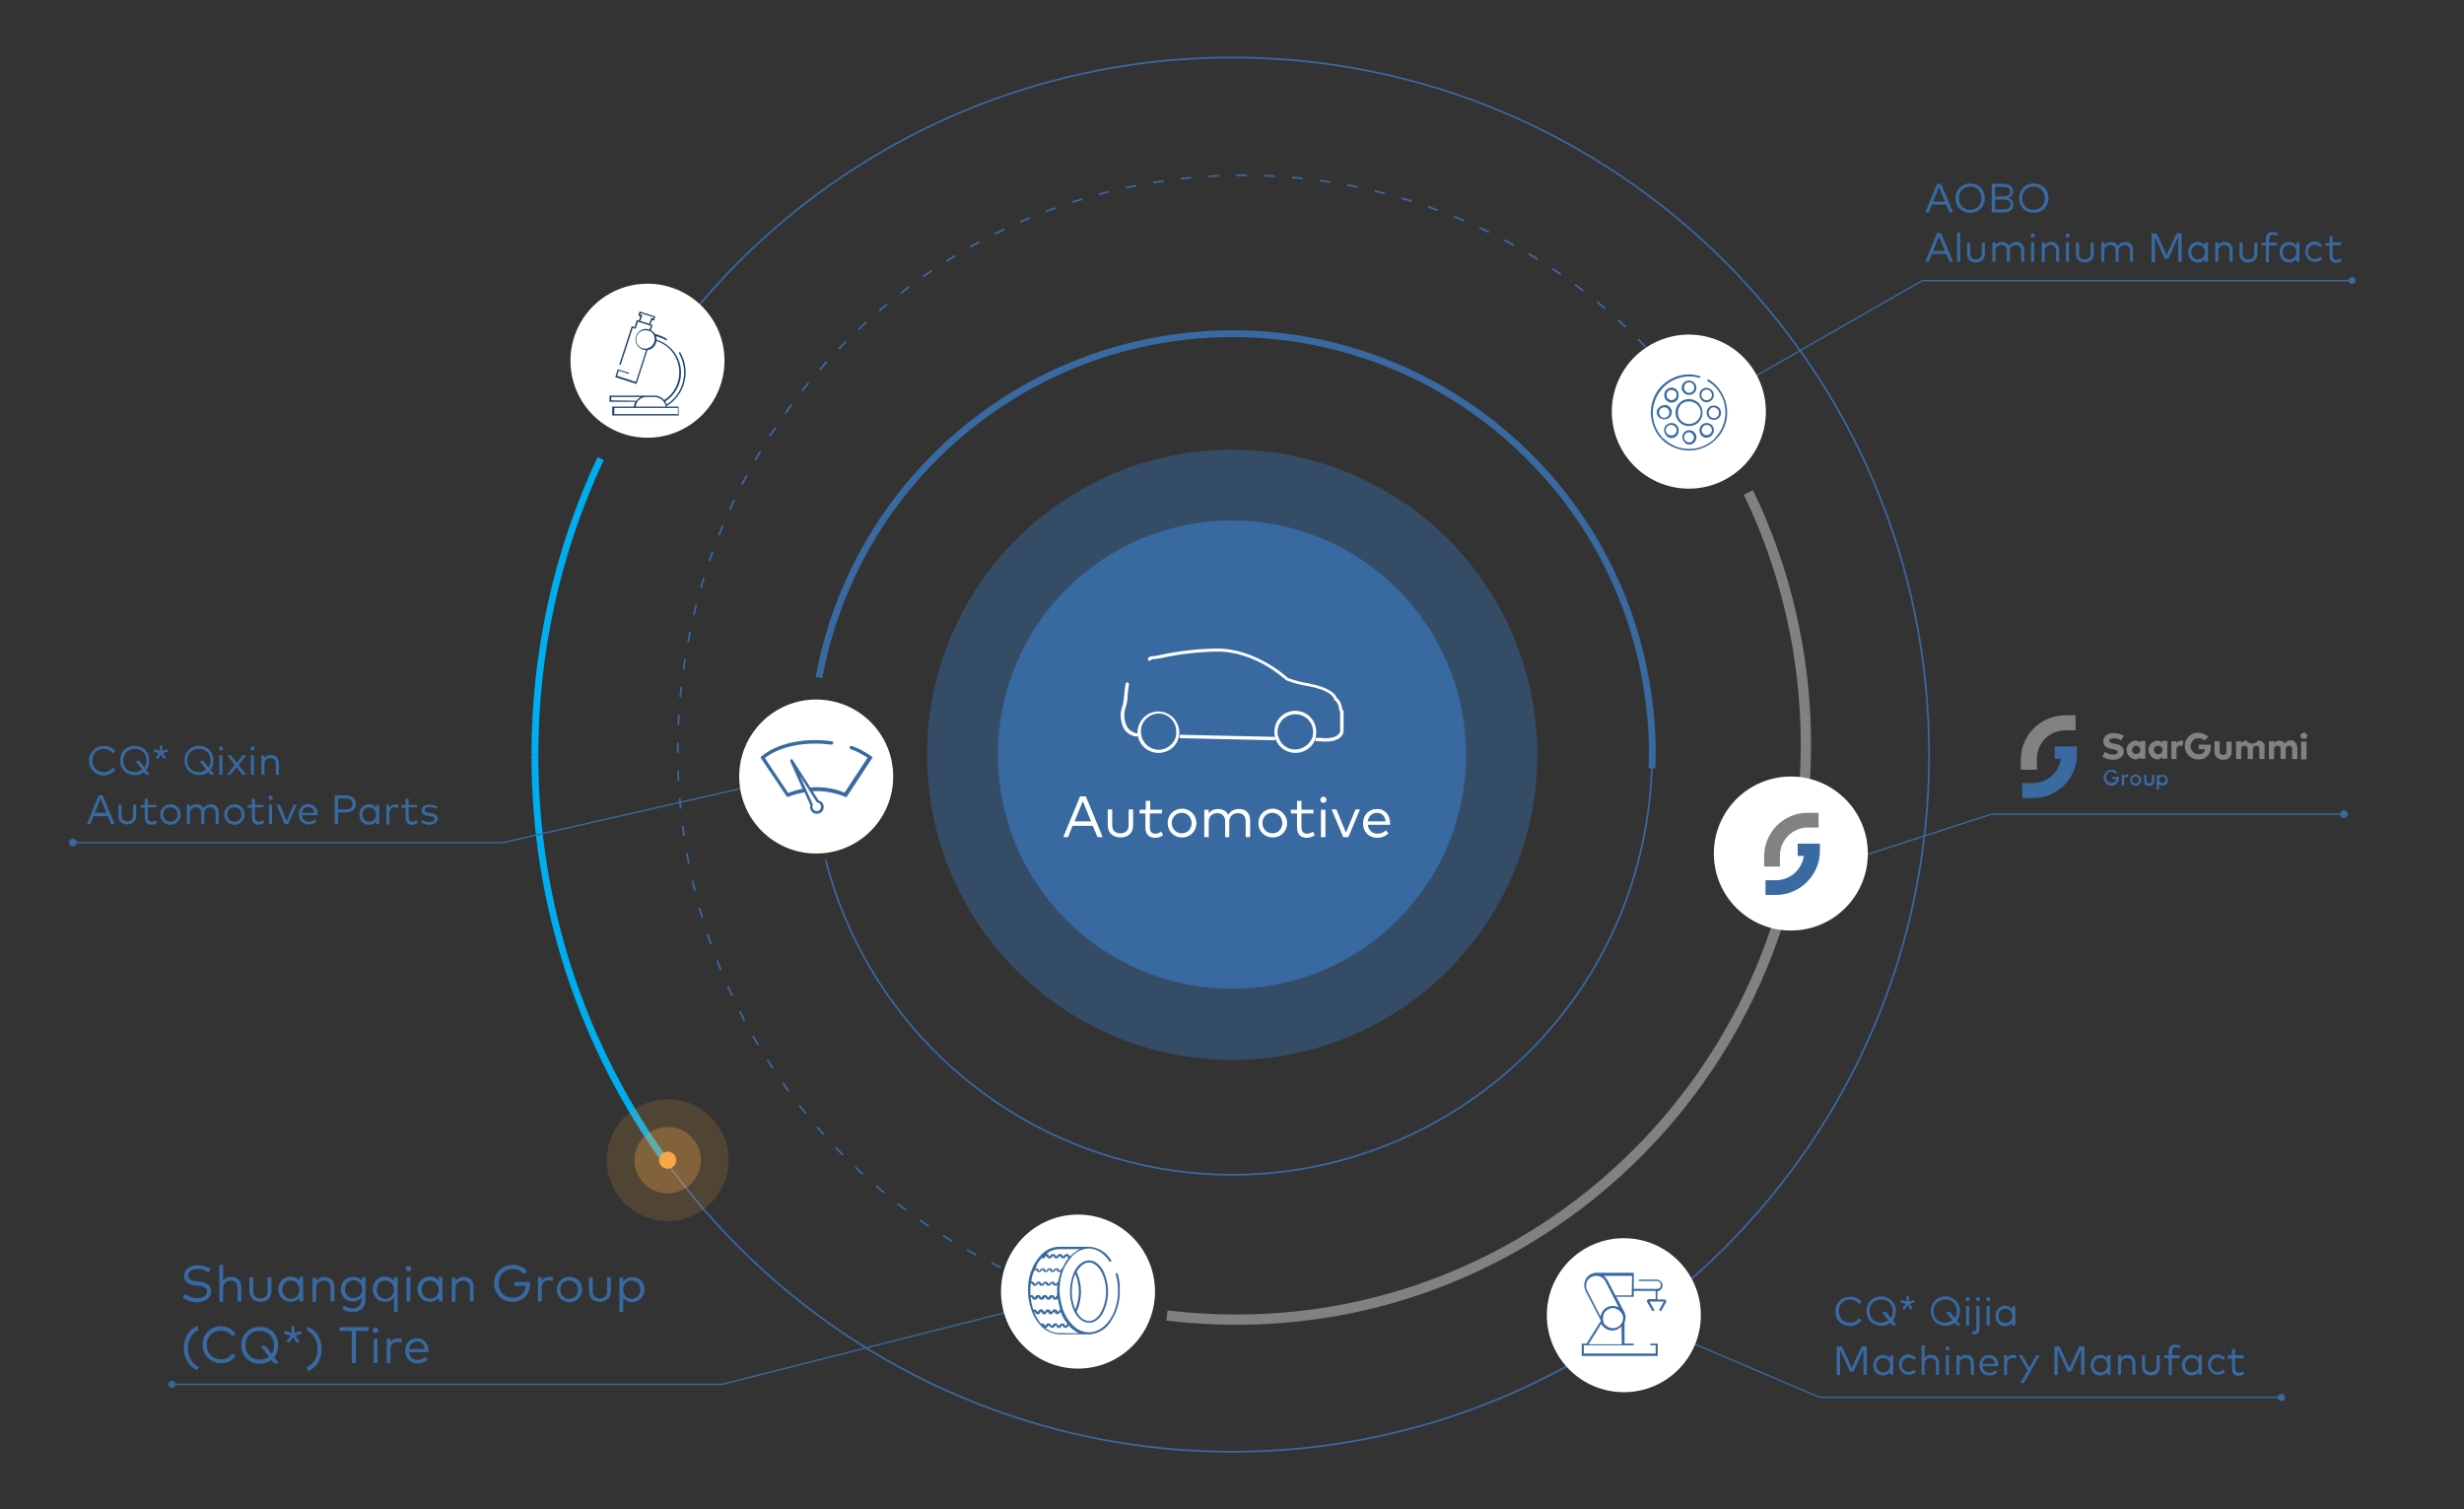 <?xml version="1.0" encoding="utf-8"?>
<!-- Generator: Adobe Illustrator 23.0.6, SVG Export Plug-In . SVG Version: 6.00 Build 0)  -->
<svg version="1.1" id="Ebene_1" xmlns="http://www.w3.org/2000/svg" xmlns:xlink="http://www.w3.org/1999/xlink" x="0px" y="0px"
	 viewBox="0 0 720 441" style="enable-background:new 0 0 720 441;" xml:space="preserve">
<rect x="0" y="0" width="720" height="441" fill="#333333" stroke="none"/>
<style type="text/css">
	.st0{enable-background:new    ;}
	.st1{fill:#3869A1;}
	.st2{opacity:0.47;}
	.st3{fill:none;stroke:#3869A1;stroke-width:0.51;stroke-miterlimit:10;}
	.st4{fill:none;stroke:#3869A1;stroke-width:0.51;stroke-miterlimit:10;stroke-dasharray:3.05,5.09;}
	.st5{fill:none;stroke:#3869A1;stroke-width:0.5;stroke-miterlimit:10;}
	.st6{fill:none;stroke:#00ADEF;stroke-width:2;stroke-miterlimit:10;}
	.st7{fill:none;stroke:#3869A1;stroke-width:2;stroke-miterlimit:10;}
	.st8{fill:none;stroke:#3869A1;stroke-width:0.4;stroke-linecap:round;stroke-miterlimit:10;}
	.st9{fill:#FFFFFF;}
	.st10{opacity:0.15;fill:#F6A847;enable-background:new    ;}
	.st11{opacity:0.3;fill:#F6A847;enable-background:new    ;}
	.st12{fill:#F6A847;}
	.st13{fill:#396AA2;}
	.st14{fill:#818282;}
	.st15{fill:none;stroke:#808282;stroke-width:3;stroke-miterlimit:10;}
	.st16{fill:#1B406B;}
</style>
<g id="deckstop">
	<g class="st0">
		<path class="st1" d="M570.7,62.1h-1l-1-2.3h-4.2l-0.9,2.3h-1l3.4-8.4h1.2L570.7,62.1z M564.9,58.9h3.4l-1.7-4.2L564.9,58.9z"/>
	</g>
	<g class="st0">
		<path class="st1" d="M580,57.9c0,2.5-1.8,4.3-4.3,4.3s-4.3-1.8-4.3-4.3s1.8-4.3,4.3-4.3C578.2,53.6,580,55.4,580,57.9z
			 M572.4,57.9c0,2,1.4,3.4,3.3,3.4c1.9,0,3.3-1.4,3.3-3.4s-1.4-3.4-3.3-3.4C573.8,54.5,572.4,55.9,572.4,57.9z"/>
		<path class="st1" d="M585.2,53.7c1.8,0,3,0.6,3,2.2c0,0.9-0.5,1.6-1.3,1.9c0.8,0.3,1.4,0.9,1.4,2c0,1.6-1.2,2.3-3.1,2.3H582v-8.4
			C582,53.7,585.2,53.7,585.2,53.7z M583,54.6v2.8h2.3c1.2,0,2.1-0.3,2.1-1.4c0-1.1-0.9-1.4-2.1-1.4C585.3,54.6,583,54.6,583,54.6z
			 M583,58.3v2.9h2.4c1.3,0,2.1-0.3,2.1-1.5c0-1.1-0.8-1.4-2.1-1.4H583z"/>
		<path class="st1" d="M598.6,57.9c0,2.5-1.8,4.3-4.3,4.3s-4.3-1.8-4.3-4.3s1.8-4.3,4.3-4.3C596.7,53.6,598.6,55.4,598.6,57.9z
			 M590.9,57.9c0,2,1.4,3.4,3.3,3.4c1.9,0,3.3-1.4,3.3-3.4s-1.4-3.4-3.3-3.4C592.4,54.5,590.9,55.9,590.9,57.9z"/>
	</g>
	<g class="st0">
		<path class="st1" d="M570.7,76.5h-1l-1-2.3h-4.2l-0.9,2.3h-1l3.4-8.4h1.2L570.7,76.5z M564.9,73.3h3.4l-1.7-4.2L564.9,73.3z"/>
		<path class="st1" d="M572.8,76.5h-0.9v-8.6h0.9V76.5z"/>
		<path class="st1" d="M580,74.2c0,1.7-1.2,2.5-2.6,2.5c-1.4,0-2.6-0.8-2.6-2.5v-3.3h0.9v3.2c0,1.2,0.7,1.7,1.7,1.7s1.7-0.6,1.7-1.7
			v-3.2h0.9L580,74.2L580,74.2z"/>
		<path class="st1" d="M591.5,73v3.5h-0.9v-3.2c0-1.1-0.6-1.7-1.6-1.7s-1.7,0.7-1.7,1.7v3.2h-0.9v-3.2c0-1.1-0.6-1.7-1.6-1.7
			s-1.7,0.7-1.7,1.7v3.2h-0.9v-5.7h0.9v0.8c0.5-0.7,1.2-0.9,1.9-0.9c1,0,1.8,0.5,2.1,1.2c0.5-0.9,1.3-1.2,2.1-1.2
			C590.5,70.7,591.5,71.6,591.5,73z"/>
		<path class="st1" d="M594.6,68.8c0,0.4-0.3,0.6-0.6,0.6c-0.4,0-0.6-0.3-0.6-0.6c0-0.4,0.3-0.6,0.6-0.6
			C594.3,68.2,594.6,68.5,594.6,68.8z M594.4,76.5h-0.9v-5.7h0.9V76.5z"/>
		<path class="st1" d="M601.7,73v3.5h-0.9v-3.2c0-1.1-0.6-1.7-1.6-1.7s-1.7,0.7-1.7,1.7v3.2h-0.9v-5.7h0.9v0.8
			c0.5-0.7,1.2-0.9,1.9-0.9C600.7,70.7,601.7,71.6,601.7,73z"/>
		<path class="st1" d="M604.8,68.8c0,0.4-0.3,0.6-0.6,0.6c-0.4,0-0.6-0.3-0.6-0.6c0-0.4,0.3-0.6,0.6-0.6
			C604.5,68.2,604.8,68.5,604.8,68.8z M604.6,76.5h-0.9v-5.7h0.9V76.5z"/>
		<path class="st1" d="M611.8,74.2c0,1.7-1.2,2.5-2.6,2.5c-1.4,0-2.6-0.8-2.6-2.5v-3.3h0.9v3.2c0,1.2,0.7,1.7,1.7,1.7
			s1.7-0.6,1.7-1.7v-3.2h0.9L611.8,74.2L611.8,74.2z"/>
		<path class="st1" d="M623.3,73v3.5h-0.9v-3.2c0-1.1-0.6-1.7-1.6-1.7s-1.7,0.7-1.7,1.7v3.2h-0.9v-3.2c0-1.1-0.6-1.7-1.6-1.7
			s-1.7,0.7-1.7,1.7v3.2H614v-5.7h0.9v0.8c0.5-0.7,1.2-0.9,1.9-0.9c1,0,1.8,0.5,2.1,1.2c0.5-0.9,1.3-1.2,2.1-1.2
			C622.4,70.7,623.3,71.6,623.3,73z"/>
		<path class="st1" d="M637.5,76.5h-1v-7.3l-2.9,6.4h-1l-2.9-6.3v7.3h-1v-8.4h1.5l2.9,6.3l2.9-6.3h1.5V76.5z"/>
		<path class="st1" d="M645.2,76.5h-0.9v-0.8c-0.4,0.6-1.1,1-2.1,1c-1.6,0-2.8-1.2-2.8-3c0-1.7,1.2-3,2.8-3c0.9,0,1.6,0.4,2.1,1
			v-0.8h0.9V76.5z M640.3,73.7c0,1.2,0.8,2.1,2,2.1s2-0.9,2-2.1s-0.8-2.1-2-2.1S640.3,72.5,640.3,73.7z"/>
		<path class="st1" d="M652.4,73v3.5h-0.9v-3.2c0-1.1-0.6-1.7-1.6-1.7s-1.7,0.7-1.7,1.7v3.2h-0.9v-5.7h0.9v0.8
			c0.5-0.7,1.2-0.9,1.9-0.9C651.5,70.7,652.4,71.6,652.4,73z"/>
		<path class="st1" d="M659.6,74.2c0,1.7-1.2,2.5-2.6,2.5c-1.4,0-2.6-0.8-2.6-2.5v-3.3h0.9v3.2c0,1.2,0.7,1.7,1.7,1.7
			s1.7-0.6,1.7-1.7v-3.2h0.9L659.6,74.2L659.6,74.2z"/>
	</g>
	<g class="st0">
		<path class="st1" d="M665.3,71.7H663v4.9h-0.9v-4.9h-1.3v-0.8h1.3v-1c0-1.2,0.5-2.1,1.9-2.1c0.6,0,1.2,0.2,1.6,0.4l-0.3,0.7
			c-0.3-0.2-0.7-0.3-1.2-0.3c-0.7,0-1,0.5-1,1.3v1h2.3L665.3,71.7L665.3,71.7z"/>
	</g>
	<g class="st0">
		<path class="st1" d="M671.9,76.5H671v-0.8c-0.5,0.6-1.1,1-2.1,1c-1.6,0-2.8-1.2-2.8-3c0-1.7,1.2-3,2.8-3c0.9,0,1.6,0.4,2.1,1v-0.8
			h0.9V76.5z M667,73.7c0,1.2,0.8,2.1,2,2.1s2-0.9,2-2.1s-0.8-2.1-2-2.1S667,72.5,667,73.7z"/>
	</g>
	<g class="st0">
		<path class="st1" d="M678.6,71.6l-0.6,0.6c-0.4-0.4-0.9-0.7-1.6-0.7c-1.1,0-2,0.9-2,2.1s0.9,2.1,2,2.1c0.6,0,1.2-0.3,1.6-0.7
			l0.6,0.6c-0.5,0.6-1.3,0.9-2.1,0.9c-1.7,0-2.9-1.3-2.9-3s1.2-3,2.9-3C677.3,70.7,678.1,71,678.6,71.6z"/>
	</g>
	<g class="st0">
		<path class="st1" d="M684.1,71.7h-2.5v2.9c0,0.9,0.5,1.3,1.1,1.3c0.4,0,0.9-0.2,1.2-0.4l0.4,0.7c-0.4,0.3-1,0.6-1.7,0.6
			c-1.2,0-1.9-0.7-1.9-2.1v-2.9h-1.2V71h1.2v-2h0.9v1.8h2.5V71.7z"/>
	</g>
	<g class="st0">
		<path class="st1" d="M33.7,219.6l-0.8,0.5c-0.6-0.8-1.5-1.3-2.6-1.3c-1.9,0-3.3,1.4-3.3,3.4s1.4,3.4,3.3,3.4
			c1.1,0,2.1-0.5,2.6-1.3l0.8,0.6c-0.7,1-2,1.7-3.4,1.7c-2.5,0-4.3-1.8-4.3-4.3s1.8-4.3,4.3-4.3C31.7,217.9,33,218.5,33.7,219.6z"/>
	</g>
	<g class="st0">
		<path class="st1" d="M43.6,222.2c0,1.1-0.3,2-0.9,2.8l1.1,1.4h-1.1l-0.6-0.8c-0.7,0.6-1.7,0.9-2.7,0.9c-2.5,0-4.3-1.8-4.3-4.3
			s1.8-4.3,4.3-4.3C41.8,217.9,43.6,219.7,43.6,222.2z M36,222.2c0,2,1.4,3.4,3.3,3.4c0.8,0,1.6-0.3,2.2-0.7l-1.9-2.5h1.2l1.4,1.8
			c0.4-0.5,0.6-1.2,0.6-2c0-2-1.4-3.4-3.3-3.4C37.4,218.8,36,220.2,36,222.2z"/>
		<path class="st1" d="M46.7,219.4v-1.6h0.7v1.6l1.5-0.5l0.2,0.7l-1.5,0.5l0.9,1.3l-0.6,0.4l-0.9-1.3l-0.9,1.3l-0.6-0.4l0.9-1.3
			l-1.5-0.5l0.2-0.7L46.7,219.4z"/>
		<path class="st1" d="M62.4,222.2c0,1.1-0.3,2-0.9,2.8l1.1,1.4h-1.1l-0.6-0.8c-0.7,0.6-1.7,0.9-2.7,0.9c-2.5,0-4.3-1.8-4.3-4.3
			s1.8-4.3,4.3-4.3C60.5,217.9,62.4,219.7,62.4,222.2z M54.7,222.2c0,2,1.4,3.4,3.3,3.4c0.8,0,1.6-0.3,2.2-0.7l-1.9-2.5h1.2l1.4,1.8
			c0.4-0.5,0.6-1.2,0.6-2c0-2-1.4-3.4-3.3-3.4C56.1,218.8,54.7,220.2,54.7,222.2z"/>
		<path class="st1" d="M65.2,218.7c0,0.4-0.3,0.6-0.6,0.6c-0.4,0-0.6-0.3-0.6-0.6c0-0.4,0.3-0.6,0.6-0.6
			C64.9,218.1,65.2,218.3,65.2,218.7z M65,226.4h-0.9v-5.7H65V226.4z"/>
		<path class="st1" d="M69.7,223.5l2.3,2.9h-1.1l-1.8-2.2l-1.8,2.2h-1l2.3-2.9l-2.2-2.8h1.1l1.7,2.2l1.7-2.2H72L69.7,223.5z"/>
		<path class="st1" d="M74.4,218.7c0,0.4-0.3,0.6-0.6,0.6c-0.4,0-0.6-0.3-0.6-0.6c0-0.4,0.3-0.6,0.6-0.6
			C74.1,218.1,74.4,218.3,74.4,218.7z M74.2,226.4h-0.9v-5.7h0.9V226.4z"/>
		<path class="st1" d="M81.5,222.9v3.5h-0.9v-3.2c0-1.1-0.6-1.7-1.6-1.7s-1.7,0.7-1.7,1.7v3.2h-0.9v-5.7h0.9v0.8
			c0.5-0.7,1.2-0.9,1.9-0.9C80.5,220.6,81.5,221.5,81.5,222.9z"/>
	</g>
	<g class="st0">
		<path class="st1" d="M33.5,240.8h-1l-1-2.3h-4.2l-0.9,2.3h-1l3.4-8.4H30L33.5,240.8z M27.7,237.5h3.4l-1.7-4.2L27.7,237.5z"/>
	</g>
	<g class="st0">
		<path class="st1" d="M39.8,238.4c0,1.7-1.2,2.5-2.6,2.5c-1.4,0-2.6-0.8-2.6-2.5v-3.3h0.9v3.2c0,1.2,0.7,1.7,1.7,1.7
			s1.7-0.6,1.7-1.7v-3.2h0.9C39.8,235.1,39.8,238.4,39.8,238.4z"/>
	</g>
	<g class="st0">
		<path class="st1" d="M45.7,235.9h-2.5v2.9c0,0.9,0.5,1.3,1.1,1.3c0.4,0,0.9-0.2,1.2-0.4l0.4,0.7c-0.4,0.3-1,0.6-1.7,0.6
			c-1.2,0-1.9-0.7-1.9-2.1V236h-1.2v-0.8h1.2v-1.8h0.9v1.8h2.5V235.9z"/>
	</g>
	<g class="st0">
		<path class="st1" d="M52.8,238c0,1.7-1.3,3-3,3s-3-1.3-3-3s1.3-3,3-3S52.8,236.3,52.8,238z M47.7,238c0,1.2,0.9,2.1,2.1,2.1
			c1.2,0,2.1-0.9,2.1-2.1c0-1.2-0.9-2.1-2.1-2.1C48.6,235.8,47.7,236.7,47.7,238z"/>
		<path class="st1" d="M63.9,237.3v3.5H63v-3.2c0-1.1-0.6-1.7-1.6-1.7s-1.7,0.7-1.7,1.7v3.2h-0.9v-3.2c0-1.1-0.6-1.7-1.6-1.7
			s-1.7,0.7-1.7,1.7v3.2h-0.9v-5.7h0.9v0.8c0.5-0.7,1.2-0.9,1.9-0.9c1,0,1.8,0.5,2.1,1.2c0.5-0.9,1.3-1.2,2.1-1.2
			C63,235,63.9,235.9,63.9,237.3z"/>
	</g>
	<g class="st0">
		<path class="st1" d="M71.5,238c0,1.7-1.3,3-3,3s-3-1.3-3-3s1.3-3,3-3S71.5,236.3,71.5,238z M66.4,238c0,1.2,0.9,2.1,2.1,2.1
			s2.1-0.9,2.1-2.1c0-1.2-0.9-2.1-2.1-2.1C67.3,235.8,66.4,236.7,66.4,238z"/>
	</g>
	<g class="st0">
		<path class="st1" d="M77,235.9h-2.5v2.9c0,0.9,0.5,1.3,1.1,1.3c0.4,0,0.9-0.2,1.2-0.4l0.4,0.7c-0.4,0.3-1,0.6-1.7,0.6
			c-1.2,0-1.9-0.7-1.9-2.1V236h-1.2v-0.8h1.2v-1.8h0.9v1.8H77V235.9z"/>
		<path class="st1" d="M79.7,233.1c0,0.4-0.3,0.6-0.6,0.6c-0.4,0-0.6-0.3-0.6-0.6c0-0.4,0.3-0.6,0.6-0.6
			C79.4,232.5,79.7,232.7,79.7,233.1z M79.5,240.8h-0.9v-5.7h0.9V240.8z"/>
	</g>
	<g class="st0">
		<path class="st1" d="M84.2,240.8h-1l-2.4-5.7h1l2,4.8l2-4.8h0.9L84.2,240.8z"/>
	</g>
	<g class="st0">
		<path class="st1" d="M92.8,237.9c0,0.1,0,0.2,0,0.3h-4.6c0.1,1.2,1,1.9,2,1.9c0.7,0,1.3-0.3,1.8-0.7l0.5,0.6
			c-0.7,0.7-1.5,0.9-2.3,0.9c-1.7,0-2.9-1.2-2.9-3c0-1.7,1.2-3,2.8-3C91.7,235,92.8,236.2,92.8,237.9z M88.2,237.5h3.6
			c-0.1-1.1-0.8-1.7-1.8-1.7C89.1,235.8,88.4,236.5,88.2,237.5z"/>
	</g>
	<g class="st0">
		<path class="st1" d="M98.8,237.4v3.4h-1v-8.4h3.2c1.9,0,3,0.9,3,2.5s-1.1,2.5-3,2.5H98.8z M98.8,233.3v3.2h2.2c1.3,0,2-0.5,2-1.6
			s-0.7-1.6-2-1.6L98.8,233.3L98.8,233.3z"/>
	</g>
	<g class="st0">
		<path class="st1" d="M110.8,240.8h-0.9V240c-0.4,0.6-1.1,1-2.1,1c-1.6,0-2.8-1.2-2.8-3c0-1.7,1.2-3,2.8-3c0.9,0,1.6,0.4,2.1,1
			v-0.8h0.9V240.8z M105.9,238c0,1.2,0.8,2.1,2,2.1s2-0.9,2-2.1c0-1.2-0.8-2.1-2-2.1C106.7,235.8,105.9,236.8,105.9,238z"/>
	</g>
	<g class="st0">
		<path class="st1" d="M116.5,235.2l-0.2,0.9c-0.3-0.1-0.7-0.2-1-0.2c-0.9,0-1.5,0.7-1.5,1.8v3.2h-0.9v-5.7h0.9v0.8
			c0.4-0.6,1-0.9,1.7-0.9C115.9,235,116.2,235.1,116.5,235.2z"/>
	</g>
	<g class="st0">
		<path class="st1" d="M121.9,235.9h-2.5v2.9c0,0.9,0.5,1.3,1.1,1.3c0.4,0,0.9-0.2,1.2-0.4l0.4,0.7c-0.4,0.3-1,0.6-1.7,0.6
			c-1.2,0-1.9-0.7-1.9-2.1V236h-1.2v-0.8h1.2v-1.8h0.9v1.8h2.5V235.9z"/>
		<path class="st1" d="M127.3,236.3c-0.4-0.3-1.1-0.5-1.9-0.5s-1.3,0.3-1.3,0.9c0,0.5,0.4,0.7,1.2,0.8l0.7,0.1
			c1.2,0.2,1.9,0.7,1.9,1.6c0,1.1-1,1.8-2.5,1.8c-0.7,0-1.6-0.2-2.4-0.7l0.4-0.7c0.4,0.3,1,0.6,2,0.6s1.6-0.3,1.6-0.9
			c0-0.5-0.4-0.7-1.2-0.8l-0.7-0.1c-1.3-0.2-1.9-0.7-1.9-1.6c0-1.1,0.9-1.7,2.3-1.7c0.9,0,1.7,0.3,2.3,0.6L127.3,236.3z"/>
	</g>
	<g class="st0">
		<path class="st1" d="M544,380.5l-0.8,0.5c-0.6-0.8-1.5-1.3-2.6-1.3c-1.9,0-3.3,1.4-3.3,3.4s1.4,3.4,3.3,3.4c1.1,0,2.1-0.5,2.6-1.3
			l0.8,0.6c-0.7,1-2,1.7-3.4,1.7c-2.5,0-4.3-1.8-4.3-4.3s1.8-4.3,4.3-4.3C542.1,378.8,543.4,379.5,544,380.5z"/>
	</g>
	<g class="st0">
		<path class="st1" d="M554,383.1c0,1.1-0.3,2-0.9,2.8l1.1,1.4H553l-0.6-0.8c-0.7,0.6-1.7,0.9-2.7,0.9c-2.5,0-4.3-1.8-4.3-4.3
			s1.8-4.3,4.3-4.3C552.1,378.8,554,380.6,554,383.1z M546.3,383.1c0,2,1.4,3.4,3.3,3.4c0.8,0,1.6-0.3,2.2-0.7l-1.9-2.5h1.2l1.4,1.8
			c0.4-0.5,0.6-1.2,0.6-2c0-2-1.4-3.4-3.3-3.4C547.7,379.7,546.3,381.1,546.3,383.1z"/>
		<path class="st1" d="M557.1,380.3v-1.6h0.7v1.6l1.5-0.5l0.2,0.7L558,381l0.9,1.3l-0.6,0.4l-0.9-1.3l-0.9,1.3l-0.6-0.4l0.9-1.3
			l-1.5-0.5l0.2-0.7L557.1,380.3z"/>
		<path class="st1" d="M572.7,383.1c0,1.1-0.3,2-0.9,2.8l1.1,1.4h-1.1l-0.6-0.8c-0.7,0.6-1.7,0.9-2.7,0.9c-2.5,0-4.3-1.8-4.3-4.3
			s1.8-4.3,4.3-4.3C570.9,378.8,572.7,380.6,572.7,383.1z M565,383.1c0,2,1.4,3.4,3.3,3.4c0.8,0,1.6-0.3,2.2-0.7l-1.9-2.5h1.2
			l1.4,1.8c0.4-0.5,0.6-1.2,0.6-2c0-2-1.4-3.4-3.3-3.4C566.5,379.7,565,381.1,565,383.1z"/>
		<path class="st1" d="M575.6,379.6c0,0.4-0.3,0.6-0.6,0.6c-0.4,0-0.6-0.3-0.6-0.6c0-0.4,0.3-0.6,0.6-0.6S575.6,379.3,575.6,379.6z
			 M575.4,387.3h-0.9v-5.7h0.9V387.3z"/>
		<path class="st1" d="M578.4,388.3c0,1-0.6,1.6-1.4,1.6c-0.3,0-0.6-0.1-0.8-0.2l0.2-0.8c0.1,0.1,0.3,0.1,0.5,0.1
			c0.4,0,0.6-0.2,0.6-0.8v-6.6h0.9V388.3z M578.6,379.6c0,0.4-0.3,0.6-0.6,0.6c-0.4,0-0.6-0.3-0.6-0.6c0-0.4,0.3-0.6,0.6-0.6
			S578.6,379.3,578.6,379.6z"/>
		<path class="st1" d="M581.6,379.6c0,0.4-0.3,0.6-0.6,0.6c-0.4,0-0.6-0.3-0.6-0.6c0-0.4,0.3-0.6,0.6-0.6S581.6,379.3,581.6,379.6z
			 M581.4,387.3h-0.9v-5.7h0.9V387.3z"/>
		<path class="st1" d="M588.9,387.3H588v-0.8c-0.4,0.6-1.1,1-2.1,1c-1.6,0-2.8-1.2-2.8-3c0-1.7,1.2-3,2.8-3c0.9,0,1.6,0.4,2.1,1
			v-0.8h0.9V387.3z M584,384.5c0,1.2,0.8,2.1,2,2.1s2-0.9,2-2.1s-0.8-2.1-2-2.1S584,383.3,584,384.5z"/>
	</g>
	<g class="st0">
		<path class="st1" d="M545.5,401.7h-1v-7.3l-2.9,6.4h-1l-2.9-6.3v7.3h-1v-8.4h1.5l2.9,6.3l2.9-6.3h1.5V401.7z"/>
		<path class="st1" d="M553.2,401.7h-0.9v-0.8c-0.4,0.6-1.1,1-2.1,1c-1.6,0-2.8-1.2-2.8-3c0-1.7,1.2-3,2.8-3c0.9,0,1.6,0.4,2.1,1
			V396h0.9V401.7z M548.3,398.9c0,1.2,0.8,2.1,2,2.1s2-0.9,2-2.1s-0.8-2.1-2-2.1S548.3,397.7,548.3,398.9z"/>
		<path class="st1" d="M559.9,396.8l-0.6,0.6c-0.4-0.4-0.9-0.7-1.6-0.7c-1.1,0-2,0.9-2,2.1s0.9,2.1,2,2.1c0.6,0,1.2-0.3,1.6-0.7
			l0.6,0.6c-0.5,0.6-1.3,0.9-2.1,0.9c-1.7,0-2.9-1.3-2.9-3s1.2-3,2.9-3C558.6,395.9,559.4,396.2,559.9,396.8z"/>
		<path class="st1" d="M562.3,396.8c0.5-0.7,1.2-0.9,1.9-0.9c1.4,0,2.4,0.9,2.4,2.3v3.5h-0.9v-3.2c0-1.1-0.6-1.7-1.6-1.7
			s-1.7,0.7-1.7,1.7v3.2h-0.9v-8.6h0.9v3.7H562.3z"/>
		<path class="st1" d="M569.7,394c0,0.4-0.3,0.6-0.6,0.6c-0.4,0-0.6-0.3-0.6-0.6c0-0.4,0.3-0.6,0.6-0.6S569.7,393.7,569.7,394z
			 M569.5,401.7h-0.9V396h0.9V401.7z"/>
		<path class="st1" d="M576.8,398.2v3.5h-0.9v-3.2c0-1.1-0.6-1.7-1.6-1.7s-1.7,0.7-1.7,1.7v3.2h-0.9V396h0.9v0.8
			c0.5-0.7,1.2-0.9,1.9-0.9C575.8,395.9,576.8,396.8,576.8,398.2z"/>
		<path class="st1" d="M583.9,398.9c0,0.1,0,0.2,0,0.3h-4.6c0.1,1.2,1,1.9,2,1.9c0.7,0,1.3-0.3,1.8-0.7l0.5,0.6
			c-0.7,0.7-1.5,0.9-2.3,0.9c-1.7,0-2.9-1.2-2.9-3c0-1.7,1.2-3,2.8-3C582.8,395.9,583.9,397.1,583.9,398.9z M579.3,398.5h3.6
			c-0.1-1.1-0.8-1.7-1.8-1.7C580.2,396.7,579.5,397.4,579.3,398.5z"/>
	</g>
	<g class="st0">
		<path class="st1" d="M589.2,396.1L589,397c-0.3-0.1-0.7-0.2-1-0.2c-0.9,0-1.5,0.7-1.5,1.8v3.2h-0.9V396h0.9v0.8
			c0.4-0.6,1-0.9,1.7-0.9C588.5,395.9,588.9,396,589.2,396.1z"/>
	</g>
	<g class="st0">
		<path class="st1" d="M591.4,404.1h-1l2.1-3.7l-2.6-4.4h1l2.1,3.6l2-3.6h1L591.4,404.1z"/>
	</g>
	<g class="st0">
		<path class="st1" d="M609.1,401.7h-1v-7.3l-2.9,6.4h-1l-2.9-6.3v7.3h-1v-8.4h1.5l2.9,6.3l2.9-6.3h1.5V401.7z"/>
		<path class="st1" d="M616.7,401.7h-0.9v-0.8c-0.5,0.6-1.1,1-2.1,1c-1.6,0-2.8-1.2-2.8-3c0-1.7,1.2-3,2.8-3c0.9,0,1.6,0.4,2.1,1
			V396h0.9V401.7z M611.8,398.9c0,1.2,0.8,2.1,2,2.1s2-0.9,2-2.1s-0.8-2.1-2-2.1S611.8,397.7,611.8,398.9z"/>
		<path class="st1" d="M624,398.2v3.5h-0.9v-3.2c0-1.1-0.6-1.7-1.6-1.7s-1.7,0.7-1.7,1.7v3.2h-0.9V396h0.9v0.8
			c0.5-0.7,1.2-0.9,1.9-0.9C623,395.9,624,396.8,624,398.2z"/>
		<path class="st1" d="M631.1,399.4c0,1.7-1.2,2.5-2.6,2.5c-1.4,0-2.6-0.8-2.6-2.5V396h0.9v3.2c0,1.2,0.7,1.7,1.7,1.7
			s1.7-0.6,1.7-1.7V396h0.9L631.1,399.4L631.1,399.4z"/>
	</g>
	<g class="st0">
		<path class="st1" d="M636.9,396.9h-2.3v4.9h-0.9v-4.9h-1.3V396h1.3v-1c0-1.2,0.5-2.1,1.9-2.1c0.6,0,1.2,0.2,1.6,0.4l-0.3,0.7
			c-0.3-0.2-0.7-0.3-1.2-0.3c-0.7,0-1,0.5-1,1.3v1h2.3L636.9,396.9L636.9,396.9z"/>
	</g>
	<g class="st0">
		<path class="st1" d="M643.4,401.7h-0.9v-0.8c-0.5,0.6-1.1,1-2.1,1c-1.6,0-2.8-1.2-2.8-3c0-1.7,1.2-3,2.8-3c0.9,0,1.6,0.4,2.1,1
			V396h0.9V401.7z M638.5,398.9c0,1.2,0.8,2.1,2,2.1s2-0.9,2-2.1s-0.8-2.1-2-2.1C639.4,396.8,638.5,397.7,638.5,398.9z"/>
	</g>
	<g class="st0">
		<path class="st1" d="M650.2,396.8l-0.6,0.6c-0.4-0.4-0.9-0.7-1.6-0.7c-1.1,0-2,0.9-2,2.1s0.9,2.1,2,2.1c0.6,0,1.2-0.3,1.6-0.7
			l0.6,0.6c-0.5,0.6-1.3,0.9-2.1,0.9c-1.7,0-2.9-1.3-2.9-3s1.2-3,2.9-3C648.9,395.9,649.6,396.2,650.2,396.8z"/>
	</g>
	<g class="st0">
		<path class="st1" d="M655.6,396.9h-2.5v2.9c0,0.9,0.5,1.3,1.1,1.3c0.4,0,0.9-0.2,1.2-0.4l0.4,0.7c-0.4,0.3-1,0.6-1.7,0.6
			c-1.2,0-1.9-0.7-1.9-2.1V397H651v-1h1.2v-1.8h0.9v1.8h2.5L655.6,396.9L655.6,396.9z"/>
	</g>
	<g class="st0">
		<path class="st1" d="M60.9,371.8c-0.8-0.6-1.9-1-3.2-1c-1.6,0-2.7,0.7-2.7,1.9c0,1,0.8,1.5,2.4,1.7l1,0.1c1.7,0.2,3.3,0.9,3.3,2.8
			c0,2.1-1.9,3.2-4.2,3.2c-1.5,0-3.1-0.5-4.1-1.4l0.7-1c0.7,0.6,2.1,1.2,3.5,1.2c1.6,0,2.9-0.7,2.9-1.9c0-1-0.9-1.5-2.5-1.7
			l-1.1-0.1c-1.8-0.2-3.1-1-3.1-2.8c0-2,1.8-3.1,4-3.1c1.6,0,2.8,0.5,3.8,1.1L60.9,371.8z"/>
		<path class="st1" d="M65.1,374.2c0.6-0.8,1.5-1.1,2.4-1.1c1.8,0,3,1.1,3,2.8v4.4h-1.1v-4c0-1.4-0.8-2.1-2-2.1s-2.2,0.8-2.2,2.2v4
			h-1.1v-10.8h1.1v4.6H65.1z"/>
		<path class="st1" d="M79.3,377.3c0,2.1-1.5,3.1-3.2,3.1s-3.2-1-3.2-3.1v-4.1H74v4c0,1.5,0.9,2.2,2.1,2.2s2.1-0.7,2.1-2.2v-4h1.1
			C79.3,373.2,79.3,377.3,79.3,377.3z"/>
		<path class="st1" d="M88.6,380.3h-1.1v-1.1c-0.6,0.7-1.4,1.2-2.6,1.2c-2,0-3.6-1.6-3.6-3.7s1.6-3.7,3.6-3.7c1.2,0,2,0.5,2.6,1.2
			v-1.1h1.1V380.3z M82.5,376.8c0,1.5,1,2.7,2.5,2.7s2.5-1.1,2.5-2.7c0-1.5-1.1-2.6-2.5-2.6C83.5,374.1,82.5,375.3,82.5,376.8z"/>
		<path class="st1" d="M97.7,375.9v4.4h-1.1v-4c0-1.4-0.8-2.1-2-2.1s-2.2,0.8-2.2,2.2v4h-1.1v-7.1h1.1v1c0.6-0.8,1.5-1.2,2.4-1.2
			C96.5,373.1,97.7,374.2,97.7,375.9z"/>
		<path class="st1" d="M105.7,374.3v-1.1h1.1v6.6c0,2.3-1.6,3.6-3.8,3.6c-1.1,0-2.3-0.4-3-1l0.5-0.9c0.7,0.5,1.5,0.8,2.5,0.8
			c1.5,0,2.6-0.9,2.6-2.5v-0.7c-0.5,0.7-1.4,1.2-2.5,1.2c-2,0-3.5-1.5-3.5-3.6s1.5-3.6,3.5-3.6C104.3,373.1,105.2,373.5,105.7,374.3
			z M100.8,376.7c0,1.4,1,2.6,2.5,2.6s2.5-1.1,2.5-2.6s-1-2.6-2.5-2.6S100.8,375.3,100.8,376.7z"/>
		<path class="st1" d="M115.1,374.3v-1.1h1.1v10.1h-1.1v-4.1c-0.6,0.7-1.4,1.2-2.6,1.2c-2,0-3.6-1.6-3.6-3.7s1.6-3.7,3.6-3.7
			C113.7,373.1,114.5,373.5,115.1,374.3z M110.1,376.8c0,1.5,1,2.7,2.5,2.7s2.5-1.1,2.5-2.7c0-1.5-1.1-2.6-2.5-2.6
			C111.1,374.1,110.1,375.3,110.1,376.8z"/>
		<path class="st1" d="M120.2,370.7c0,0.5-0.4,0.8-0.8,0.8c-0.5,0-0.8-0.3-0.8-0.8s0.3-0.8,0.8-0.8
			C119.8,369.9,120.2,370.2,120.2,370.7z M119.9,380.3h-1.1v-7.1h1.1V380.3z"/>
		<path class="st1" d="M129.3,380.3h-1.1v-1.1c-0.6,0.7-1.4,1.2-2.6,1.2c-2,0-3.6-1.6-3.6-3.7s1.6-3.7,3.6-3.7c1.2,0,2,0.5,2.6,1.2
			v-1.1h1.1V380.3z M123.2,376.8c0,1.5,1,2.7,2.5,2.7s2.5-1.1,2.5-2.7c0-1.5-1.1-2.6-2.5-2.6C124.2,374.1,123.2,375.3,123.2,376.8z"
			/>
		<path class="st1" d="M138.4,375.9v4.4h-1.1v-4c0-1.4-0.8-2.1-2-2.1s-2.2,0.8-2.2,2.2v4H132v-7.1h1.1v1c0.6-0.8,1.5-1.2,2.4-1.2
			C137.2,373.1,138.4,374.2,138.4,375.9z"/>
		<path class="st1" d="M154,371.4l-0.9,0.9c-0.7-0.9-1.9-1.5-3.2-1.5c-2.4,0-4.2,1.7-4.2,4.2s1.8,4.2,4.1,4.2c2.2,0,3.6-1.3,3.8-3.5
			h-3.3v-1.1h4.6c0,0.1,0,0.2,0,0.3c0,3.1-1.9,5.5-5.1,5.5c-2.8,0-5.4-2-5.4-5.4c0-3.2,2.3-5.4,5.4-5.4
			C151.6,369.6,153.1,370.3,154,371.4z"/>
	</g>
	<g class="st0">
		<path class="st1" d="M161.7,373.3l-0.3,1.1c-0.3-0.2-0.8-0.3-1.2-0.3c-1.1,0-1.9,0.9-1.9,2.2v4h-1.1v-7.1h1.1v1
			c0.5-0.7,1.2-1.1,2.1-1.1C160.9,373.1,161.4,373.1,161.7,373.3z"/>
	</g>
	<g class="st0">
		<path class="st1" d="M170.1,376.8c0,2.1-1.6,3.7-3.7,3.7s-3.7-1.6-3.7-3.7s1.6-3.7,3.7-3.7S170.1,374.6,170.1,376.8z M163.7,376.8
			c0,1.5,1.1,2.7,2.6,2.7s2.6-1.1,2.6-2.7c0-1.5-1.1-2.6-2.6-2.6C164.9,374.1,163.7,375.2,163.7,376.8z"/>
		<path class="st1" d="M178.5,377.3c0,2.1-1.5,3.1-3.2,3.1s-3.2-1-3.2-3.1v-4.1h1.1v4c0,1.5,0.9,2.2,2.1,2.2s2.1-0.7,2.1-2.2v-4h1.1
			L178.5,377.3L178.5,377.3z"/>
		<path class="st1" d="M188.3,376.8c0,2.1-1.6,3.7-3.6,3.7c-1.2,0-2-0.5-2.6-1.2v4.1H181v-10.1h1.1v1.1c0.6-0.7,1.4-1.2,2.6-1.2
			C186.8,373.1,188.3,374.6,188.3,376.8z M182.1,376.8c0,1.5,1,2.7,2.5,2.7s2.5-1.2,2.5-2.7s-1-2.6-2.5-2.6
			C183.2,374.1,182.1,375.3,182.1,376.8z"/>
	</g>
	<g class="st0">
		<path class="st1" d="M58.1,388.6c-2,0.8-3.2,3-3.2,5.4s1.3,4.6,3.2,5.4l-0.4,1c-2.4-0.9-4-3.5-4-6.5s1.6-5.5,4-6.5L58.1,388.6z"/>
	</g>
	<g class="st0">
		<path class="st1" d="M68.9,389.8l-1,0.7c-0.7-1-1.9-1.7-3.3-1.7c-2.4,0-4.2,1.7-4.2,4.2s1.8,4.2,4.2,4.2c1.4,0,2.6-0.6,3.3-1.7
			l1,0.7c-0.9,1.3-2.4,2.1-4.3,2.1c-3.1,0-5.4-2.3-5.4-5.4s2.3-5.4,5.4-5.4C66.4,387.6,68.1,388.5,68.9,389.8z"/>
	</g>
	<g class="st0">
		<path class="st1" d="M81.3,393.1c0,1.4-0.4,2.6-1.2,3.5l1.4,1.8h-1.4l-0.8-1c-0.9,0.7-2.1,1.1-3.4,1.1c-3.1,0-5.4-2.3-5.4-5.4
			s2.3-5.4,5.4-5.4C79,387.6,81.3,389.9,81.3,393.1z M71.7,393.1c0,2.5,1.8,4.2,4.2,4.2c1,0,2-0.3,2.7-0.9l-2.4-3.1h1.4l1.8,2.3
			c0.4-0.7,0.7-1.5,0.7-2.5c0-2.5-1.8-4.2-4.2-4.2C73.5,388.8,71.7,390.5,71.7,393.1z"/>
		<path class="st1" d="M85.2,389.5v-2H86v2l1.9-0.6l0.3,0.8l-1.9,0.6l1.2,1.6l-0.7,0.5l-1.2-1.6l-1.2,1.6l-0.7-0.5l1.2-1.6l-1.9-0.6
			l0.3-0.8L85.2,389.5z"/>
		<path class="st1" d="M89.6,399.5c2-0.8,3.2-3,3.2-5.4s-1.3-4.6-3.2-5.4l0.4-1c2.4,0.9,4,3.5,4,6.5s-1.6,5.5-4,6.5L89.6,399.5z"/>
	</g>
	<g class="st0">
		<path class="st1" d="M107.6,388.9H104v9.4h-1.2v-9.4h-3.6v-1.1h8.5v1.1H107.6z"/>
	</g>
	<g class="st0">
		<path class="st1" d="M110.5,388.7c0,0.5-0.4,0.8-0.8,0.8c-0.5,0-0.8-0.3-0.8-0.8s0.3-0.8,0.8-0.8
			C110.2,387.9,110.5,388.2,110.5,388.7z M110.3,398.3h-1.1v-7.1h1.1V398.3z"/>
	</g>
	<g class="st0">
		<path class="st1" d="M117.5,391.3l-0.3,1.1c-0.3-0.2-0.8-0.3-1.2-0.3c-1.1,0-1.9,0.9-1.9,2.2v4H113v-7.1h1.1v1
			c0.5-0.7,1.2-1.1,2.1-1.1C116.7,391.1,117.1,391.1,117.5,391.3z"/>
	</g>
	<g class="st0">
		<path class="st1" d="M125.2,394.7c0,0.1,0,0.3,0,0.4h-5.7c0.2,1.5,1.2,2.3,2.5,2.3c0.9,0,1.6-0.3,2.3-0.9l0.6,0.8
			c-0.9,0.8-1.9,1.1-2.9,1.1c-2.1,0-3.6-1.5-3.6-3.7s1.5-3.7,3.5-3.7C123.8,391.1,125.2,392.6,125.2,394.7z M119.5,394.2h4.6
			c-0.1-1.3-1-2.2-2.2-2.2C120.5,392.1,119.7,393,119.5,394.2z"/>
	</g>
	<g class="st2">
		<path class="st1" d="M449.2,220.5c0,49.2-39.9,89.2-89.1,89.2s-89.2-39.9-89.2-89.1s39.9-89.2,89.1-89.2
			c23.7,0,46.3,9.4,63.1,26.1C439.8,174.2,449.2,196.9,449.2,220.5z"/>
	</g>
	<path class="st1" d="M428.4,220.5c0,37.8-30.6,68.4-68.4,68.4s-68.4-30.6-68.4-68.4s30.6-68.4,68.4-68.4c18.1,0,35.6,7.2,48.4,20.1
		C421.2,185,428.4,202.4,428.4,220.5z"/>
	<path class="st3" d="M329.6,382.8l-1.5-0.3"/>
	<path class="st4" d="M323.1,381.3c-80.1-19.8-134.4-98-123.7-183.2c11.5-91.8,94-157,184.3-145.6c37.9,4.7,72.9,22.7,98.9,50.7"/>
	<path class="st3" d="M484.3,105c0.3,0.4,0.7,0.8,1,1.1"/>
	<path class="st5" d="M192.6,104.5c38-55,100.6-87.7,167.4-87.7c112.5,0,203.7,91.2,203.7,203.7S472.5,424.2,360,424.2
		c-112.6-0.1-203.8-91.4-203.7-203.9c0-29.8,6.6-59.3,19.2-86.3"/>
	<path class="st6" d="M156.3,220.5c0-29.9,6.5-59.4,19.2-86.5"/>
	<path class="st6" d="M195.7,341c-25.7-34.9-39.5-77.2-39.4-120.5"/>
	<path class="st5" d="M240.1,194.3c14.5-66.2,79.9-108.1,146.1-93.7s108.1,79.9,93.7,146.1S400,354.9,333.8,340.4
		c-45.2-9.9-81.1-44.4-92.6-89.3"/>
	<path class="st7" d="M482.7,224.5c0.3-6.6,0-13.2-0.9-19.8c-8.6-67.3-70.1-114.8-137.3-106.2c-53,6.8-95.5,47-105.2,99.5"/>
	<polyline class="st8" points="500.6,117 561.7,82 687.4,82 	"/>
	<circle class="st1" cx="687.3" cy="82" r="1"/>
	<polyline class="st8" points="526.5,255.9 581.9,237.9 684.9,237.9 	"/>
	<path class="st1" d="M684.8,239c0.6,0.1,1.1-0.4,1.2-1c0.1-0.6-0.4-1.1-1-1.2c-0.1,0-0.1,0-0.2,0c-0.6,0.1-1,0.6-1,1.2
		C683.9,238.6,684.3,239,684.8,239z"/>
	<polyline class="st8" points="235.9,226 147,246.2 21.3,246.2 	"/>
	<circle class="st1" cx="21.3" cy="246.2" r="1.1"/>
	<polyline class="st8" points="309.7,379.5 211,404.5 50.1,404.5 	"/>
	<circle class="st1" cx="50.2" cy="404.5" r="1"/>
	<polyline class="st8" points="487.6,389.5 531.7,408.3 666.7,408.3 	"/>
	<path class="st1" d="M666.6,409.4c0.6,0,1.1-0.4,1.1-1s-0.4-1.1-1-1.1s-1.1,0.4-1.1,1l0,0C665.6,408.9,666,409.3,666.6,409.4
		L666.6,409.4z"/>
	<circle class="st9" cx="189.2" cy="105.4" r="22.5"/>
	<circle class="st10" cx="195.1" cy="339" r="17.8"/>
	<circle class="st11" cx="195.1" cy="339" r="9.7"/>
	<circle class="st12" cx="195.1" cy="339" r="2.5"/>
	<ellipse class="st9" cx="238.5" cy="226.9" rx="22.5" ry="22.5"/>
	<path class="st9" d="M387.3,216.7c-0.5,0-1.1,0-1.6-0.1h-0.9c-0.3,0-0.5-0.2-0.5-0.5l0,0c0-0.3,0.2-0.5,0.5-0.5h1h0.5v0.1
		c0.3,0,0.7,0,1,0c1.8,0,3.9-0.4,4.3-2v-5.8c-0.3-0.4-0.4-0.9-0.4-1.4c-0.2-0.8-0.6-1.5-1.3-2l-0.1-0.1v-0.2
		c-0.2-0.6-1.2-2.5-7.4-3.7c-2.2-0.3-4.4-0.9-6.5-1.7l-0.1-0.1l-0.3-0.2c-0.1-0.1-9-8.4-20.2-8.1c-5.2,0.1-10.5,0.7-15.6,1.8
		c-0.8,0.2-1.6,0.3-2.4,0.4h-0.4c-0.2,0-0.5,0.1-0.6,0.3c-0.2,0.2-0.5,0.2-0.7,0.1l0,0c-0.2-0.2-0.2-0.5-0.1-0.7
		c0.3-0.4,0.9-0.6,1.4-0.6h0.4c0.7-0.1,1.4-0.2,2.1-0.4c5.2-1.1,10.5-1.7,15.8-1.8c11.6-0.2,20.8,8.3,20.9,8.4l0.2,0.2
		c2,0.7,4.1,1.3,6.2,1.6c6.1,1.2,7.7,3.1,8.1,4.2c0.8,0.6,1.3,1.6,1.5,2.6c0,0.3,0.1,0.7,0.3,1l0.2,0.2v6.3
		C392.2,215.2,391.1,216.7,387.3,216.7z M372.2,216.3L372.2,216.3c-8.3-0.2-18.9-0.4-27.1-0.6c-0.3,0-0.5-0.2-0.5-0.5l0,0
		c0-0.2,0.2-0.5,0.4-0.5c0,0,0,0,0.1,0c8.2,0.2,18.8,0.4,27.1,0.6c0.3,0,0.5,0.2,0.5,0.5S372.5,216.4,372.2,216.3L372.2,216.3
		L372.2,216.3z M332,215.2L332,215.2c-1.7-0.2-3.1-1.2-3.8-2.7c-0.9-2.1-1-4.4-0.1-6.5c0.2-0.9,0.3-1.8,0.4-2.8
		c0.1-1.2,0.2-2.4,0.4-3.4c0.1-0.3,0.3-0.4,0.6-0.4c0.3,0,0.4,0.3,0.4,0.6l0,0c-0.2,1.1-0.3,2.1-0.4,3.2c0,1.1-0.2,2.2-0.5,3.3
		c-0.7,1.8-0.6,3.8,0.2,5.6c0.6,1.2,1.8,2,3.1,2.2c0.3,0,0.5,0.3,0.5,0.5C332.5,215.1,332.3,215.3,332,215.2L332,215.2z"/>
	<path class="st9" d="M378.5,220c-2.5,0-4.8-1.5-5.7-3.9c-0.1-0.2-0.1-0.4-0.2-0.6s-0.1-0.4-0.1-0.6c-0.1-0.4-0.1-0.7-0.1-1.1
		c0-3.4,2.7-6.1,6.1-6.1s6.1,2.7,6.1,6.1c0,0.5,0,0.9-0.1,1.4c0,0.2-0.1,0.4-0.1,0.6c-0.1,0.2-0.1,0.4-0.2,0.6
		C383.2,218.6,381,220,378.5,220z M378.5,208.7c-2.8,0-5.2,2.3-5.2,5.2c0,0.3,0,0.6,0.1,0.9c0.1,0.3,0.2,0.6,0.3,0.9
		c1,2.7,4,4,6.7,2.9c1.3-0.5,2.3-1.5,2.9-2.7l0,0c0.1-0.1,0.1-0.3,0.2-0.5s0.1-0.3,0.1-0.5c0.1-0.4,0.1-0.7,0.1-1.1
		C383.7,211,381.4,208.7,378.5,208.7C378.6,208.7,378.5,208.7,378.5,208.7L378.5,208.7z"/>
	<path class="st9" d="M338.5,220c-2.9,0-5.5-2.1-6-5c0-0.2-0.1-0.4-0.1-0.6c0-0.2,0-0.4,0-0.5v-0.2c0.2-3.4,3.1-6,6.4-5.8
		c3.2,0.2,5.7,2.8,5.8,6c0,0.1,0,0.2,0,0.3c0,0.3,0,0.4-0.1,0.6c0,0.2-0.1,0.4-0.1,0.6l0,0C343.9,218.1,341.4,220,338.5,220z
		 M333.4,214c0,0.1,0,0.2,0,0.3c0,0.2,0,0.3,0.1,0.5c0.5,2.8,3.2,4.7,6,4.2c2-0.4,3.6-1.9,4.1-3.8c0-0.2,0.1-0.3,0.1-0.5
		c0-0.1,0-0.3,0-0.5s0-0.2,0-0.3c0.1-2.8-2.1-5.3-4.9-5.4c-2.8-0.1-5.3,2.1-5.4,4.9c0,0.2,0,0.3,0,0.5L333.4,214z"/>
	<g class="st0">
		<path class="st9" d="M322.2,244.6h-1.5l-1.4-3.3h-5.9l-1.3,3.3h-1.4l4.9-11.9h1.7L322.2,244.6z M314,240h4.8l-2.4-5.9L314,240z"/>
	</g>
	<g class="st0">
		<path class="st9" d="M331.1,241.2c0,2.4-1.7,3.5-3.7,3.5c-1.9,0-3.7-1.1-3.7-3.5v-4.7h1.3v4.6c0,1.7,1,2.4,2.4,2.4
			s2.4-0.8,2.4-2.4v-4.6h1.3L331.1,241.2L331.1,241.2z"/>
	</g>
	<g class="st0">
		<path class="st9" d="M339.5,237.7H336v4.1c0,1.3,0.7,1.8,1.6,1.8c0.6,0,1.2-0.2,1.7-0.6l0.6,1c-0.6,0.5-1.4,0.8-2.4,0.8
			c-1.7,0-2.8-1-2.8-3v-4.1H333v-1.1h1.8V234h1.3v2.6h3.5L339.5,237.7L339.5,237.7z"/>
	</g>
	<g class="st0">
		<path class="st9" d="M349.6,240.5c0,2.4-1.8,4.2-4.2,4.2s-4.2-1.8-4.2-4.2s1.8-4.2,4.2-4.2S349.6,238.2,349.6,240.5z M342.4,240.5
			c0,1.7,1.3,3,2.9,3c1.7,0,2.9-1.3,2.9-3s-1.3-3-2.9-3C343.7,237.5,342.4,238.8,342.4,240.5z"/>
		<path class="st9" d="M365.3,239.6v5H364V240c0-1.5-0.8-2.4-2.3-2.4c-1.4,0-2.5,0.9-2.5,2.5v4.5H358V240c0-1.5-0.9-2.4-2.3-2.4
			s-2.5,0.9-2.5,2.5v4.5h-1.3v-8h1.3v1.1c0.7-1,1.7-1.3,2.7-1.3c1.4,0,2.5,0.6,3,1.7c0.6-1.2,1.9-1.7,3-1.7
			C364,236.3,365.3,237.6,365.3,239.6z"/>
	</g>
	<g class="st0">
		<path class="st9" d="M376.1,240.5c0,2.4-1.8,4.2-4.2,4.2c-2.4,0-4.2-1.8-4.2-4.2s1.8-4.2,4.2-4.2
			C374.2,236.3,376.1,238.2,376.1,240.5z M368.9,240.5c0,1.7,1.3,3,2.9,3c1.7,0,2.9-1.3,2.9-3s-1.3-3-2.9-3
			C370.1,237.5,368.9,238.8,368.9,240.5z"/>
	</g>
	<g class="st0">
		<path class="st9" d="M383.8,237.7h-3.5v4.1c0,1.3,0.7,1.8,1.6,1.8c0.6,0,1.2-0.2,1.7-0.6l0.6,1c-0.6,0.5-1.4,0.8-2.4,0.8
			c-1.7,0-2.8-1-2.8-3v-4.1h-1.8v-1.1h1.8V234h1.3v2.6h3.5L383.8,237.7L383.8,237.7z"/>
		<path class="st9" d="M387.6,233.7c0,0.5-0.4,0.9-0.9,0.9s-0.9-0.4-0.9-0.9s0.4-0.9,0.9-0.9S387.6,233.1,387.6,233.7z M387.3,244.6
			H386v-8h1.3V244.6z"/>
	</g>
	<g class="st0">
		<path class="st9" d="M394,244.6h-1.5l-3.4-8.1h1.4l2.8,6.8l2.8-6.8h1.3L394,244.6z"/>
	</g>
	<g class="st0">
		<path class="st9" d="M406.2,240.5c0,0.2,0,0.3,0,0.5h-6.5c0.2,1.7,1.4,2.6,2.8,2.6c1,0,1.9-0.4,2.5-1l0.7,0.9
			c-1,1-2.1,1.3-3.3,1.3c-2.4,0-4.1-1.7-4.1-4.2s1.7-4.2,4-4.2C404.6,236.3,406.2,238.1,406.2,240.5z M399.7,240h5.2
			c-0.2-1.5-1.1-2.5-2.5-2.5C400.9,237.5,399.9,238.5,399.7,240z"/>
	</g>
	<path class="st1" d="M254.5,220.9c-1.7-1.2-3.5-2.2-5.5-2.9l0,0l0,0c-0.3-0.1-0.6,0-0.7,0.3l0,0c-0.1,0.3,0,0.5,0.3,0.6l0,0l0,0
		c1.7,0.6,3.4,1.5,4.9,2.5l-6.7,10.2c-3.2-1.3-6.6-1.8-10-1.5l-5.2-8.1c-0.1-0.2-0.3-0.2-0.5-0.1c-0.2,0.1-0.2,0.3-0.2,0.5l3.6,8.1
		c-1.5,0.3-2.9,0.7-4.2,1.2l-6.8-10.2c4.6-3.6,12.3-4.9,19.4-3.9l0,0c0.3,0,0.5-0.2,0.6-0.4c0-0.3-0.1-0.5-0.4-0.6H243h0
		c-7.5-1.1-15.7,0.4-20.5,4.4l-0.3,0.3l7.8,11.6l0.4-0.1c1.5-0.6,3.1-1,4.7-1.3l1.7,3.8c0,0.2-0.1,0.4-0.1,0.5c0,1.1,0.9,2,2,2
		s2-0.9,2-2c0-0.9-0.6-1.7-1.5-1.9l-1.7-2.7c3.2-0.2,6.4,0.4,9.4,1.6l0.4,0.2l7.7-11.7L254.5,220.9z M238.6,234.3
		c0.1,0.1,0.2,0.2,0.3,0.2c0.6,0.1,1,0.6,1,1.2c0,0.7-0.5,1.3-1.2,1.3s-1.3-0.5-1.3-1.2c0-0.2,0-0.3,0.1-0.5c0-0.1,0-0.2,0-0.3
		l-3.7-8.2L238.6,234.3z"/>
	<circle class="st9" cx="315" cy="377.4" r="22.5"/>
	<path class="st1" d="M322.2,371c-1.1-1.8-2.5-2.7-4-2.7s-3.2,1.1-4.2,3.1c-1.8,3.8-1.8,8.2,0,12l0,0c1.1,2,2.6,3.1,4.2,3.1
		s3-1,4-2.7C324.3,379.8,324.3,375,322.2,371L322.2,371z M313.2,377.4c0-1.8,0.3-3.6,1-5.2c1.4,3.3,1.4,7.1,0,10.4
		C313.5,380.9,313.2,379.2,313.2,377.4L313.2,377.4z M321.7,383.5c-0.9,1.6-2.2,2.5-3.5,2.5s-2.7-1-3.6-2.7c1.7-3.7,1.7-8,0-11.7
		c1-1.7,2.3-2.7,3.6-2.7s2.5,0.9,3.5,2.5C323.7,375.1,323.7,379.7,321.7,383.5z"/>
	<path class="st1" d="M326.6,372.2L326.6,372.2c-0.1-0.2-0.2-0.2-0.4-0.2l0,0c-0.1,0-0.2,0.2-0.2,0.3l0,0l0,0
		c0.5,1.6,0.7,3.2,0.7,4.8c0,6.8-3.8,12.2-8.5,12.2c-1.5,0-3-0.6-4.1-1.5c-0.4-0.4-0.8-0.7-1.2-1.2c-0.3-0.3-0.5-0.7-0.8-1
		c-0.6-0.9-1.1-1.9-1.5-3c-0.4-1.3-0.7-2.6-0.9-4c0-0.5-0.1-1-0.1-1.5c0-2.2,0.4-4.5,1.3-6.5c0.3-0.6,0.6-1.2,1-1.7
		c0.3-0.5,0.7-1,1.1-1.5c0.3-0.4,0.6-0.7,1-1c1.2-1,2.6-1.5,4.1-1.6c2.4,0,4.6,1.5,6.1,3.8l0,0c0.1,0.1,0.3,0.2,0.4,0.1
		s0.1-0.2,0.1-0.4l0,0c0-0.1-0.1-0.2-0.1-0.2c-1.3-2.2-3.7-3.6-6.2-3.8h-8.9c-2.1,0-4.1,1-5.5,2.6c-1.1,1.2-2,2.7-2.6,4.3
		c-0.5,1.2-0.8,2.5-0.9,3.8c-0.1,0.7-0.1,1.4-0.1,2.1s0,1.3,0.1,2c0.2,1.4,0.5,2.7,1,4c0.5,1.5,1.3,2.8,2.4,4
		c1.4,1.7,3.5,2.7,5.6,2.8h8.9c2.6-0.2,4.9-1.6,6.2-3.8c1.8-2.7,2.7-5.8,2.6-9C327.3,375.5,327.1,373.8,326.6,372.2z M309.6,365h6
		c-0.7,0.3-1.3,0.7-1.9,1.2c-0.4,0.3-0.7,0.6-1,0.9c-0.1-0.1-0.1-0.1-0.2-0.2c-0.1-0.3-0.4-0.5-0.8-0.5c-0.3,0-0.6,0.2-0.8,0.5
		c-0.1,0.2-0.2,0.3-0.2,0.3s-0.1-0.1-0.2-0.3c-0.1-0.3-0.4-0.5-0.8-0.5c-0.3,0-0.6,0.2-0.8,0.5c-0.1,0.2-0.2,0.3-0.2,0.3
		s-0.1-0.1-0.2-0.3c-0.1-0.3-0.4-0.5-0.8-0.5c-0.3,0-0.6,0.2-0.8,0.5c-0.1,0.2-0.2,0.3-0.2,0.3s-0.1-0.1-0.2-0.3
		c-0.1-0.3-0.4-0.5-0.7-0.5C306.8,365.5,308.2,365,309.6,365L309.6,365z M304.4,367.6c0.1,0,0.2,0.1,0.3,0.1c0.3,0,0.6-0.2,0.8-0.5
		c0.1-0.2,0.2-0.3,0.2-0.3s0.1,0.1,0.2,0.3c0.1,0.3,0.4,0.5,0.8,0.5c0.3,0,0.6-0.2,0.8-0.5c0.1-0.2,0.2-0.3,0.2-0.3s0.1,0.1,0.2,0.3
		c0.1,0.3,0.4,0.5,0.8,0.5c0.3,0,0.6-0.2,0.8-0.5c0.1-0.2,0.2-0.3,0.2-0.3s0.1,0.1,0.2,0.3c0.1,0.3,0.4,0.5,0.8,0.5
		c0.3,0,0.6-0.2,0.8-0.5c0.1-0.2,0.2-0.3,0.2-0.3s0.1,0.1,0.2,0.3c0.1,0.1,0.2,0.3,0.3,0.4c-0.3,0.4-0.6,0.8-0.9,1.3
		s-0.6,1.1-0.9,1.7c-0.2,0.1-0.4,0.3-0.5,0.5s-0.2,0.3-0.2,0.3s-0.1-0.1-0.2-0.3c-0.2-0.4-0.6-0.6-1.1-0.5c-0.2,0.1-0.4,0.3-0.5,0.5
		s-0.2,0.3-0.2,0.3s-0.1-0.1-0.2-0.3c-0.2-0.4-0.6-0.6-1.1-0.5c-0.2,0.1-0.4,0.3-0.5,0.5s-0.2,0.3-0.2,0.3s-0.1-0.1-0.2-0.3
		c-0.2-0.4-0.6-0.6-1.1-0.5c-0.2,0.1-0.4,0.3-0.5,0.5s-0.2,0.3-0.2,0.3s-0.1-0.1-0.2-0.3c-0.1-0.3-0.4-0.5-0.8-0.5h-0.1
		C303,369.4,303.6,368.4,304.4,367.6L304.4,367.6z M302.1,371.6c0.1-0.1,0.3-0.3,0.3-0.4c0.1-0.2,0.2-0.3,0.2-0.3s0.1,0.1,0.2,0.3
		c0.2,0.4,0.6,0.6,1.1,0.5c0.2-0.1,0.4-0.3,0.5-0.5s0.2-0.3,0.2-0.3s0.1,0.1,0.2,0.3c0.2,0.4,0.6,0.6,1.1,0.5
		c0.2-0.1,0.4-0.3,0.5-0.5s0.2-0.3,0.2-0.3s0.1,0.1,0.2,0.3c0.2,0.4,0.6,0.6,1.1,0.5c0.2-0.1,0.4-0.3,0.5-0.5s0.2-0.3,0.2-0.3
		s0.1,0.1,0.2,0.3c0.1,0.3,0.4,0.5,0.8,0.5c0.1,0,0.2,0,0.3,0c-0.3,0.9-0.5,1.9-0.7,2.8c-0.2,0.1-0.4,0.3-0.5,0.5s-0.2,0.3-0.2,0.3
		s-0.1-0.1-0.2-0.3c-0.1-0.3-0.4-0.5-0.8-0.5c-0.3,0-0.6,0.2-0.8,0.5c-0.1,0.2-0.2,0.3-0.2,0.3s-0.1-0.1-0.2-0.3
		c-0.1-0.3-0.4-0.5-0.8-0.5c-0.3,0-0.6,0.2-0.8,0.5c-0.1,0.2-0.2,0.3-0.2,0.3s-0.1-0.1-0.2-0.3c-0.2-0.4-0.6-0.6-1.1-0.5
		c-0.2,0.1-0.4,0.3-0.5,0.5s-0.2,0.3-0.2,0.3s-0.1-0.1-0.2-0.3c-0.1-0.3-0.4-0.5-0.8-0.5h-0.1C301.4,373.5,301.7,372.5,302.1,371.6
		L302.1,371.6z M301.1,377.2c0-0.7,0-1.3,0.1-2l0,0c0.1-0.2,0.2-0.3,0.2-0.3s0.1,0.1,0.2,0.3c0.2,0.4,0.6,0.6,1.1,0.5
		c0.2-0.1,0.4-0.3,0.5-0.5s0.2-0.3,0.2-0.3s0.1,0.1,0.2,0.3c0.2,0.4,0.6,0.6,1.1,0.5c0.2-0.1,0.4-0.3,0.5-0.5s0.2-0.3,0.2-0.3
		s0.1,0.1,0.2,0.3c0.1,0.3,0.4,0.5,0.8,0.5c0.3,0,0.6-0.2,0.8-0.5c0.1-0.2,0.2-0.3,0.2-0.3s0.1,0.1,0.2,0.3c0.1,0.3,0.4,0.5,0.8,0.5
		c0.3,0,0.5-0.1,0.6-0.4c-0.1,0.6-0.1,1.2-0.1,1.8c0,0.5,0,0.9,0,1.4c-0.2,0.1-0.3,0.3-0.4,0.4c-0.1,0.2-0.2,0.3-0.2,0.3
		s-0.1-0.1-0.2-0.3c-0.1-0.3-0.4-0.5-0.8-0.5c-0.3,0-0.6,0.2-0.8,0.5c-0.1,0.2-0.2,0.3-0.2,0.3s-0.1-0.1-0.2-0.3
		c-0.1-0.3-0.4-0.5-0.8-0.5c-0.3,0-0.6,0.2-0.8,0.5c-0.1,0.2-0.2,0.3-0.2,0.3s-0.1-0.1-0.2-0.3c-0.1-0.3-0.4-0.5-0.8-0.5
		c-0.3,0-0.6,0.2-0.8,0.5c-0.1,0.2-0.2,0.3-0.2,0.3s-0.1-0.1-0.2-0.3c-0.1-0.3-0.4-0.5-0.8-0.5c-0.1,0-0.2,0-0.3,0
		C301.1,378.1,301.1,377.7,301.1,377.2L301.1,377.2z M301.2,379.2c0.1-0.1,0.1-0.2,0.2-0.2s0.1,0.1,0.2,0.3c0.1,0.3,0.4,0.5,0.8,0.5
		c0.3,0,0.6-0.2,0.8-0.5c0.1-0.2,0.2-0.3,0.2-0.3s0.1,0.1,0.2,0.3c0.1,0.3,0.4,0.5,0.8,0.5c0.3,0,0.6-0.2,0.8-0.5
		c0.1-0.2,0.2-0.3,0.2-0.3s0.1,0.1,0.2,0.3c0.1,0.3,0.4,0.5,0.8,0.5c0.3,0,0.6-0.2,0.8-0.5c0.1-0.2,0.2-0.3,0.2-0.3s0.1,0.1,0.2,0.3
		c0.1,0.3,0.4,0.5,0.8,0.5c0.3,0,0.6-0.2,0.7-0.5c0.1,1.1,0.4,2.2,0.7,3.3c-0.2,0.1-0.3,0.3-0.4,0.5s-0.2,0.3-0.2,0.3
		s-0.1-0.1-0.2-0.3c-0.2-0.4-0.6-0.6-1.1-0.5c-0.2,0.1-0.4,0.3-0.5,0.5s-0.2,0.3-0.2,0.3s-0.1-0.1-0.2-0.3c-0.2-0.4-0.6-0.6-1.1-0.5
		c-0.2,0.1-0.4,0.3-0.5,0.5s-0.2,0.3-0.2,0.3s-0.1-0.1-0.2-0.3c-0.2-0.4-0.6-0.6-1.1-0.5c-0.2,0.1-0.4,0.3-0.5,0.5s-0.2,0.3-0.2,0.3
		s-0.1-0.1-0.2-0.3c-0.1-0.3-0.4-0.5-0.8-0.5c-0.1,0-0.2,0-0.3,0.1C301.6,381.5,301.3,380.4,301.2,379.2L301.2,379.2z M305.3,387.2
		c-0.1-0.3-0.4-0.5-0.8-0.5c-0.1,0-0.2,0-0.3,0.1c-0.9-1.1-1.6-2.2-2-3.5c0.1-0.1,0.1-0.1,0.1-0.1s0.1,0.1,0.2,0.3
		c0.1,0.4,0.6,0.7,1,0.5c0.2-0.1,0.4-0.3,0.5-0.5s0.2-0.3,0.2-0.3s0.1,0.1,0.2,0.3c0.1,0.4,0.6,0.7,1,0.5c0.2-0.1,0.4-0.3,0.5-0.5
		s0.2-0.3,0.2-0.3s0.1,0.1,0.2,0.3c0.1,0.4,0.6,0.7,1,0.5c0.2-0.1,0.4-0.3,0.5-0.5s0.2-0.3,0.2-0.3s0.1,0.1,0.2,0.3
		c0.1,0.3,0.4,0.5,0.8,0.5c0.3,0,0.6-0.2,0.8-0.6l0.1-0.1c0.4,1,0.8,1.9,1.4,2.7c0.2,0.3,0.4,0.6,0.6,0.8c-0.1,0.1-0.2,0.2-0.3,0.4
		c-0.1,0.2-0.2,0.3-0.2,0.3s-0.1-0.1-0.2-0.3c-0.1-0.3-0.4-0.5-0.8-0.5c-0.3,0-0.6,0.2-0.8,0.5c-0.1,0.2-0.2,0.3-0.2,0.3
		s-0.1-0.1-0.2-0.3c-0.2-0.4-0.6-0.6-1.1-0.5c-0.2,0.1-0.4,0.3-0.5,0.5s-0.2,0.3-0.2,0.3s-0.1-0.1-0.2-0.3c-0.2-0.4-0.6-0.6-1.1-0.5
		c-0.2,0.1-0.4,0.3-0.5,0.5s-0.2,0.3-0.2,0.3S305.4,387.4,305.3,387.2L305.3,387.2z M309.5,389.5c-1.5,0-2.9-0.5-4-1.5l0,0
		c0.3,0,0.6-0.2,0.8-0.5c0.1-0.2,0.2-0.3,0.2-0.3s0.1,0.1,0.2,0.3c0.1,0.3,0.4,0.5,0.8,0.5c0.3,0,0.6-0.2,0.8-0.5
		c0.1-0.2,0.2-0.3,0.2-0.3s0.1,0.1,0.2,0.3c0.1,0.4,0.6,0.7,1,0.5c0.2-0.1,0.4-0.3,0.5-0.5s0.2-0.3,0.2-0.3s0.1,0.1,0.2,0.3
		c0.1,0.3,0.4,0.5,0.8,0.5c0.3,0,0.6-0.2,0.8-0.5c0-0.1,0.1-0.1,0.1-0.2c0.3,0.4,0.7,0.8,1.1,1.1c0.6,0.5,1.2,0.9,1.9,1.2
		L309.5,389.5z"/>
	<circle class="st9" cx="474.5" cy="384.3" r="22.5"/>
	<path class="st1" d="M486.8,380c-0.1-0.2-0.3-0.3-0.5-0.3h-2v-2.4c0.4,0,0.7-0.2,1-0.5s0.5-0.7,0.5-1.2c0-0.9-0.8-1.7-1.7-1.7H479
		c-0.1,0-0.2,0.1-0.2,0.2s0.1,0.2,0.2,0.2h5.1c0.7,0,1.2,0.5,1.2,1.2c0,0.3-0.1,0.6-0.3,0.8c-0.2,0.2-0.5,0.3-0.8,0.3h-6.8v-4.7h-11
		c-0.5,0-1,0.2-1.5,0.4c-0.9,0.4-1.5,1.2-1.8,2.1s-0.2,1.9,0.2,2.8l4.5,8.7l-4.2,6.7l0,0h-1.4v3.6h22.2v-3.6h-2
		c-0.2,0-0.3,0.2-0.2,0.3c0,0.1,0.1,0.2,0.2,0.2h1.4v2.4h-21v-2.4h14.4c0.2,0,0.3-0.2,0.2-0.3c0-0.1-0.1-0.2-0.2-0.2h-2.5v-6.2
		c0.2-0.5,0.3-0.9,0.3-1.4c0-0.6-0.1-1.2-0.4-1.7l0,0l-2.3-4.4h5.1v-1.7h6.4v2.4h-2c-0.2,0-0.4,0.1-0.5,0.3c-0.1,0.2-0.1,0.4,0,0.5
		l1.4,2.5c0.1,0.1,0.2,0.2,0.3,0.2c0.1,0,0.1,0,0.2,0c0.2-0.1,0.2-0.3,0.1-0.5l-1.3-2.3h4.2l-1.3,2.3c-0.1,0.1-0.1,0.3,0.1,0.4l0,0
		c0.2,0.1,0.4,0,0.5-0.1l1.4-2.5C486.9,380.4,486.9,380.2,486.8,380z M473.9,392.8h-9.7l3.7-6c0,0.1,0.1,0.1,0.1,0.2l0,0
		c1,1.7,3.2,2.3,4.9,1.3c0.3-0.2,0.6-0.4,0.9-0.7L473.9,392.8z M473.8,383.6c0.3,0.5,0.5,1,0.5,1.6c0,0.4-0.1,0.8-0.3,1.2
		c-0.7,1.5-2.5,2.1-4,1.4c-0.5-0.3-1-0.6-1.3-1.1l0,0c-0.1-0.1-0.1-0.2-0.1-0.3c-0.1-0.1-0.1-0.3-0.1-0.4c-0.1-0.3-0.1-0.5-0.1-0.8
		c0-1.7,1.3-3,3-3C472.3,382.3,473.2,382.8,473.8,383.6L473.8,383.6z M473,382c-1.8-0.9-4-0.3-4.9,1.5c-0.2,0.4-0.3,0.8-0.4,1.2
		l-3.9-7.6c-0.4-0.7-0.4-1.5-0.2-2.3c0.2-0.8,0.8-1.4,1.5-1.7c0.4-0.2,0.8-0.3,1.3-0.3h0.1c1.1,0,2.1,0.6,2.6,1.6L473,382z
		 M476.8,378.5H472l-2.2-4.3c-0.3-0.5-0.7-1-1.2-1.4h8.3L476.8,378.5z"/>
	
		<ellipse transform="matrix(0.316 -0.949 0.949 0.316 223.161 550.627)" class="st9" cx="493.6" cy="120.5" rx="22.5" ry="22.5"/>
	<path class="st1" d="M501.4,129.7l-0.6-0.5l0,0L501.4,129.7l-0.1-0.1L501.4,129.7z M483.1,129.7l0.1-0.1L483.1,129.7l0.5-0.6l0,0
		L483.1,129.7z M500.9,111.9l0.2-0.3l0.3-0.2l-0.3,0.2l0.3-0.2L500.9,111.9z"/>
	<path class="st1" d="M486.3,118.4c-1.1,0-2.1,0.9-2.1,2l0,0l0,0c0,1.1,1,2,2.1,2c1.2,0.1,2.1-0.8,2.2-1.9s-0.8-2.1-1.9-2.2
		C486.5,118.4,486.4,118.4,486.3,118.4L486.3,118.4z M486.3,122.1c-0.8,0-1.5-0.7-1.5-1.5h-0.3l0.3-0.1c0-0.9,0.7-1.5,1.6-1.5
		s1.5,0.7,1.5,1.6C487.8,121.4,487.2,122.1,486.3,122.1L486.3,122.1z M489.9,124.2c-0.8-0.8-2.1-0.8-3,0s-0.8,2.1,0,3l0.1,0.1
		c0.4,0.4,0.9,0.6,1.4,0.6c1.2,0,2.1-0.9,2.1-2.1C490.5,125.1,490.3,124.6,489.9,124.2L489.9,124.2z M489.5,126.8
		c-0.6,0.6-1.6,0.6-2.2,0l-0.2,0.2l0.1-0.2c-0.6-0.6-0.6-1.6,0-2.2s1.6-0.6,2.2,0C490.1,125.2,490.1,126.1,489.5,126.8L489.5,126.8z
		 M493.5,111.2L493.5,111.2c-1.2,0-2.1,1-2.1,2.1s1,2.1,2.1,2.1l0,0c1.1,0,2.1-0.9,2.1-2.1S494.7,111.2,493.5,111.2z M493.5,114.8
		c-0.9,0-1.5-0.7-1.5-1.6s0.7-1.5,1.5-1.5v-0.3l0.1,0.3c0.8,0,1.5,0.7,1.5,1.6C495.1,114.1,494.4,114.8,493.5,114.8L493.5,114.8
		L493.5,114.8z M493.5,125.7c-1.2,0.1-2,1.1-1.9,2.2c0.1,1,0.9,1.9,1.9,1.9h0.1c1.1,0,2-1,2-2.1
		C495.6,126.7,494.7,125.7,493.5,125.7L493.5,125.7z M493.6,129.3v0.3V129.3c-0.9-0.1-1.6-0.8-1.5-1.7c0.1-0.8,0.7-1.4,1.4-1.4
		c0.9,0.1,1.5,0.8,1.5,1.6C494.9,128.7,494.3,129.3,493.6,129.3L493.6,129.3z M493.5,116.6c-2.2,0-3.9,1.8-3.9,3.9
		c0,2.2,1.8,3.9,3.9,3.9s3.9-1.7,3.9-3.9C497.4,118.4,495.7,116.6,493.5,116.6L493.5,116.6z M493.5,123.9c-1.9,0-3.4-1.5-3.3-3.4
		c0-1.9,1.5-3.4,3.4-3.3c1.9,0,3.4,1.5,3.4,3.4C496.9,122.4,495.4,123.9,493.5,123.9L493.5,123.9z M500.2,124.2
		c-0.8-0.8-2.1-0.8-3,0c-0.8,0.8-0.8,2.1,0,3c0.8,0.8,2.1,0.8,2.9,0l0.1-0.1C501,126.3,501,125,500.2,124.2L500.2,124.2z
		 M499.8,126.7l0.2,0.2L499.8,126.7c-0.7,0.6-1.6,0.6-2.2,0s-0.6-1.6,0-2.2s1.6-0.6,2.2,0C500.3,125.2,500.4,126.1,499.8,126.7
		L499.8,126.7L499.8,126.7z M500.2,114L500.2,114c-0.9-0.9-2.2-0.9-3-0.1s-0.8,2.1,0,3s2.1,0.8,3,0C501,116.1,501,114.8,500.2,114
		L500.2,114z M499.8,116.5c-0.6,0.6-1.6,0.6-2.2,0s-0.6-1.6,0-2.2l0,0c0.6-0.6,1.6-0.6,2.2,0l0.2-0.2l-0.1,0.2
		C500.4,115,500.4,115.9,499.8,116.5L499.8,116.5z M500.8,118.5c-1.2,0-2.1,0.9-2.1,2.1s0.9,2.1,2.1,2.1c1.1,0,2.1-0.9,2.1-2v-0.1
		C502.9,119.4,502,118.5,500.8,118.5L500.8,118.5z M502.3,120.6c0,0.9-0.7,1.6-1.5,1.6c-0.9,0-1.6-0.7-1.6-1.6s0.7-1.6,1.6-1.6
		C501.6,119.1,502.3,119.8,502.3,120.6L502.3,120.6h0.3H502.3z M486.2,118.5c-1.1,0-2.1,0.9-2.1,2l0,0l0,0c0,1.1,1,2,2.1,2
		c1.2,0.1,2.1-0.8,2.2-1.9s-0.8-2.1-1.9-2.2C486.4,118.4,486.3,118.4,486.2,118.5L486.2,118.5z M486.2,122.1c-0.8,0-1.5-0.7-1.5-1.5
		h-0.3l0.3-0.1c0-0.9,0.7-1.5,1.6-1.5s1.5,0.7,1.5,1.6C487.8,121.4,487.1,122.1,486.2,122.1L486.2,122.1z M489.9,124.2
		c-0.8-0.8-2.1-0.8-3,0s-0.8,2.1,0,3l0.1,0.1c0.4,0.4,0.9,0.6,1.4,0.6c1.2,0,2.1-0.9,2.1-2.1C490.4,125.1,490.2,124.6,489.9,124.2
		L489.9,124.2z M489.5,126.8c-0.6,0.6-1.6,0.6-2.2,0l-0.2,0.2l0.1-0.2c-0.6-0.6-0.6-1.6,0-2.2s1.6-0.6,2.2,0
		C490.1,125.2,490.1,126.2,489.5,126.8L489.5,126.8z M486.9,114c-0.8,0.8-0.7,2.2,0.1,3c0.4,0.4,0.9,0.6,1.4,0.6
		c0.6,0,1.1-0.2,1.5-0.6c0.8-0.8,0.8-2.1,0-3l0,0C489.1,113.1,487.8,113.1,486.9,114 M487.4,114.3c0.6-0.6,1.6-0.5,2.2,0.1
		c0.5,0.6,0.5,1.5,0,2.1c-0.6,0.6-1.6,0.6-2.2,0S486.8,115,487.4,114.3 M493.6,111.2L493.6,111.2c-1.2,0-2.1,1-2.1,2.1
		s1,2.1,2.1,2.1s2.1-0.9,2.1-2.1S494.7,111.2,493.6,111.2z M493.6,114.8c-0.9,0-1.5-0.7-1.5-1.6s0.7-1.5,1.5-1.5v-0.3l0.1,0.3
		c0.8,0,1.5,0.7,1.5,1.6C495.2,114.2,494.5,114.8,493.6,114.8L493.6,114.8L493.6,114.8z M493.6,125.7c-1.2,0.1-2,1.1-1.9,2.2
		c0.1,1,0.9,1.9,1.9,1.9h0.1c1.1,0,2-1,2-2.1C495.7,126.7,494.8,125.7,493.6,125.7L493.6,125.7L493.6,125.7z M493.6,129.4v0.3V129.4
		c-0.9-0.1-1.6-0.8-1.5-1.7c0.1-0.8,0.7-1.4,1.4-1.4c0.9,0.1,1.5,0.8,1.5,1.6C495,128.7,494.4,129.3,493.6,129.4L493.6,129.4z
		 M493.6,116.7c-2.2,0-3.9,1.8-3.9,3.9c0,2.2,1.8,3.9,3.9,3.9s3.9-1.7,3.9-3.9C497.5,118.4,495.8,116.6,493.6,116.7
		C493.6,116.6,493.6,116.6,493.6,116.7L493.6,116.7z M493.6,123.9c-1.9,0-3.4-1.5-3.3-3.4c0-1.9,1.5-3.4,3.4-3.3
		c1.9,0,3.4,1.5,3.4,3.4C496.9,122.4,495.4,123.9,493.6,123.9L493.6,123.9L493.6,123.9z M500.2,124.2c-0.8-0.8-2.1-0.8-3,0
		c-0.8,0.8-0.8,2.1,0,3c0.8,0.8,2.1,0.8,2.9,0l0.1-0.1C501,126.3,501,125,500.2,124.2L500.2,124.2L500.2,124.2z M499.9,126.8
		l0.2,0.2L499.9,126.8c-0.7,0.6-1.6,0.6-2.2,0s-0.6-1.6,0-2.2s1.6-0.6,2.2,0C500.4,125.2,500.4,126.2,499.9,126.8
		C499.8,126.8,499.8,126.8,499.9,126.8L499.9,126.8z M500.2,114L500.2,114c-0.9-0.9-2.2-0.9-3-0.1s-0.8,2.1,0,3s2.1,0.8,3,0
		C501,116.1,501,114.8,500.2,114L500.2,114z M499.8,116.5c-0.6,0.6-1.6,0.6-2.2,0s-0.6-1.6,0-2.2l0,0c0.6-0.6,1.6-0.6,2.2,0l0.2-0.2
		l-0.1,0.2C500.4,115,500.4,115.9,499.8,116.5L499.8,116.5z M500.8,118.5c-1.2,0-2.1,0.9-2.1,2.1s0.9,2.1,2.1,2.1
		c1.1,0,2.1-0.9,2.1-2v-0.1C502.9,119.4,502,118.5,500.8,118.5C500.9,118.5,500.9,118.4,500.8,118.5L500.8,118.5z M502.4,120.6
		c0,0.9-0.7,1.6-1.6,1.6s-1.5-0.7-1.5-1.6s0.7-1.6,1.5-1.6C501.7,119.1,502.4,119.8,502.4,120.6h0.3H502.4z M493.6,125.8
		c-1.2,0.1-2,1.1-1.9,2.2c0.1,1,0.9,1.9,1.9,1.9h0.1c1.1,0,2-1,2-2.1C495.7,126.7,494.8,125.8,493.6,125.8
		C493.6,125.7,493.6,125.7,493.6,125.8L493.6,125.8z M493.6,129.4v0.3V129.4c-0.9-0.1-1.6-0.8-1.5-1.7c0.1-0.8,0.7-1.4,1.4-1.4
		c0.9,0.1,1.5,0.8,1.5,1.6C494.9,128.7,494.3,129.3,493.6,129.4L493.6,129.4z M500.2,124.3c-0.8-0.8-2.1-0.8-3,0
		c-0.8,0.8-0.8,2.1,0,3c0.8,0.8,2.1,0.8,2.9,0l0.1-0.1C501,126.4,501,125.1,500.2,124.3C500.2,124.2,500.2,124.2,500.2,124.3
		L500.2,124.3z M499.8,126.8l0.2,0.2L499.8,126.8c-0.7,0.6-1.6,0.6-2.2,0s-0.6-1.6,0-2.2s1.6-0.6,2.2,0
		C500.4,125.2,500.4,126.2,499.8,126.8L499.8,126.8L499.8,126.8z M489.9,124.3c-0.8-0.8-2.1-0.8-3,0s-0.8,2.1,0,3l0.1,0.1
		c0.4,0.4,0.9,0.6,1.4,0.6c1.2,0,2.1-0.9,2.1-2.1C490.5,125.2,490.3,124.6,489.9,124.3L489.9,124.3z M489.5,126.8
		c-0.6,0.6-1.6,0.6-2.2,0l-0.2,0.2l0.1-0.2c-0.6-0.6-0.6-1.6,0-2.2s1.6-0.6,2.2,0C490.1,125.2,490.1,126.2,489.5,126.8L489.5,126.8z
		 M493.5,116.7c-2.2,0-3.9,1.8-3.9,3.9c0,2.2,1.8,3.9,3.9,3.9s3.9-1.7,3.9-3.9C497.5,118.4,495.7,116.7,493.5,116.7
		C493.6,116.6,493.6,116.6,493.5,116.7L493.5,116.7z M493.5,124c-1.9,0-3.4-1.5-3.3-3.4c0-1.9,1.5-3.4,3.4-3.3
		c1.9,0,3.4,1.5,3.4,3.4C496.9,122.4,495.4,123.9,493.5,124L493.5,124z M500.8,118.5c-1.2,0-2.1,0.9-2.1,2.1s0.9,2.1,2.1,2.1
		c1.1,0,2.1-0.9,2.1-2v-0.1C502.9,119.4,502,118.5,500.8,118.5C500.8,118.4,500.8,118.4,500.8,118.5L500.8,118.5z M502.3,120.6
		c0,0.9-0.7,1.6-1.6,1.6s-1.5-0.7-1.5-1.6s0.7-1.6,1.5-1.6C501.7,119.1,502.3,119.8,502.3,120.6L502.3,120.6h0.3H502.3z
		 M486.3,118.5c-1.1,0-2.1,0.9-2.1,2l0,0l0,0c0,1.1,1,2,2.1,2c1.2,0.1,2.1-0.8,2.2-1.9s-0.8-2.1-1.9-2.2
		C486.5,118.4,486.4,118.4,486.3,118.5L486.3,118.5z M486.3,122.1c-0.8,0-1.5-0.7-1.5-1.5h-0.3l0.3-0.1c0-0.9,0.7-1.5,1.6-1.5
		s1.5,0.7,1.5,1.6C487.8,121.5,487.1,122.1,486.3,122.1L486.3,122.1z M500.2,114L500.2,114c-0.9-0.9-2.2-0.9-3-0.1s-0.8,2.1,0,3
		s2.1,0.8,3,0C501,116.1,501,114.8,500.2,114z M499.8,116.5c-0.6,0.6-1.6,0.6-2.2,0s-0.6-1.6,0-2.2l0,0c0.6-0.6,1.6-0.6,2.2,0v0.1
		C500.4,115,500.4,115.9,499.8,116.5L499.8,116.5z M493.6,111.2L493.6,111.2c-1.2,0-2.1,1-2.1,2.1s1,2.1,2.1,2.1s2.1-0.9,2.1-2.1
		S494.7,111.2,493.6,111.2z M493.6,114.8c-0.9,0-1.5-0.7-1.5-1.6s0.7-1.5,1.5-1.5h0.1c0.8,0,1.5,0.7,1.5,1.6
		C495.1,114.2,494.4,114.8,493.6,114.8L493.6,114.8z"/>
	<path class="st1" d="M489.9,113.9c-0.8-0.8-2.1-0.8-2.9,0l-0.1,0.1c-0.8,0.8-0.7,2.2,0.1,3c0.4,0.4,0.9,0.6,1.4,0.6
		c0.6,0,1.1-0.2,1.5-0.6C490.7,116.1,490.7,114.8,489.9,113.9L489.9,113.9z M487.4,114.2c0.6-0.5,1.5-0.5,2.1,0.1s0.6,1.6,0,2.2
		s-1.6,0.6-2.2,0s-0.6-1.6,0-2.2L487.4,114.2"/>
	<path class="st1" d="M504.7,120.5c0,2.9-1.1,5.7-3.2,7.8l-0.1,0.1c-4.3,4.3-11.3,4.3-15.7,0.1l-0.1-0.1c-4.3-4.4-4.3-11.5,0.1-15.8
		c2.1-2,4.9-3.2,7.8-3.2c1.1,0,2.1,0.2,3.2,0.5c0.1,0,0.2,0.2,0.2,0.3c0,0.1-0.2,0.2-0.3,0.2c-5.6-1.6-11.5,1.6-13.2,7.3
		c-1.1,3.7-0.1,7.6,2.6,10.4l-0.1,0.2l0.2-0.2c4.1,4.1,10.9,4.1,15,0l0.2,0.1l-0.2-0.2c4.1-4.1,4.1-10.9,0-15
		c-0.6-0.6-1.3-1.2-2.1-1.6l0,0l-0.1-0.1c-0.1-0.1,0-0.3,0.1-0.4l0,0c0.1,0,0.1,0,0.2,0h0.1l0,0c2,1.2,3.6,3.1,4.5,5.3
		C504.4,117.6,504.7,119,504.7,120.5z"/>
	<path class="st13" d="M618.7,225.6l-0.5,0.5c-0.3-0.4-0.7-0.6-1.2-0.6c-0.9,0-1.6,0.7-1.6,1.6c0,0.9,0.7,1.6,1.6,1.6
		c0.7,0.1,1.3-0.4,1.4-1.1l0,0h-1.2V227h2c0,0.1,0,0.1,0,0.2c0.1,1.2-0.8,2.3-2,2.4c-0.1,0-0.1,0-0.2,0c-1.3,0-2.3-1.1-2.3-2.4
		s1.1-2.3,2.4-2.3C617.8,224.9,618.3,225.2,618.7,225.6L618.7,225.6z"/>
	<path class="st13" d="M625.7,227.9c0,0.9-0.7,1.7-1.6,1.7s-1.7-0.7-1.7-1.6c0-0.9,0.7-1.7,1.6-1.7l0,0
		C624.9,226.3,625.6,227,625.7,227.9C625.6,227.9,625.7,227.9,625.7,227.9z M623,227.9c0,0.6,0.4,1,1,1s1-0.4,1-1s-0.4-1-1-1
		c-0.5,0-1,0.3-1,0.9C623,227.8,623,227.9,623,227.9L623,227.9z"/>
	<path class="st13" d="M627.9,229.6c-0.7,0.1-1.4-0.5-1.4-1.2c0-0.1,0-0.1,0-0.2v-1.8h0.7v1.7c0,0.6,0.3,0.8,0.8,0.8
		s0.8-0.2,0.8-0.8v-1.7h0.7v1.8c0,0.7-0.5,1.3-1.2,1.4C628,229.6,627.9,229.6,627.9,229.6z"/>
	<path class="st13" d="M633.5,227.9c0,0.9-0.6,1.6-1.5,1.6c0,0,0,0-0.1,0c-0.4,0-0.8-0.1-1-0.4v1.6h-0.7v-4.3h0.7v0.4
		c0.2-0.3,0.6-0.5,1-0.4C632.8,226.4,633.5,227.1,633.5,227.9L633.5,227.9z M630.9,227.9c0,0.5,0.5,0.9,1,0.9s0.9-0.5,0.9-1
		s-0.4-0.9-0.9-0.9S630.9,227.3,630.9,227.9L630.9,227.9z"/>
	<path class="st13" d="M606.9,220.2v-2.1h-6.5v3.6h1.8c-0.6,4.1-4.1,7.2-8.3,7.1h-3v4.4h3C601.1,233.3,607,227.5,606.9,220.2
		C607,220.3,607,220.2,606.9,220.2"/>
	<path class="st14" d="M603.5,213.4c-4.6,0-8.3,3.7-8.3,8.3c0,0.1,0,0.3,0,0.4v2.8h-4.7v-2.8c-0.1-7.2,5.7-13,12.9-13.1
		c0.1,0,0.1,0,0.2,0h2.9v4.4L603.5,213.4z"/>
	<path class="st14" d="M617.6,215.7c-0.8,0-1.3,0.3-1.3,0.8s0.7,0.6,1.5,0.8l0.4,0.1c1.4,0.2,2.4,0.9,2.4,2.1c0,1.7-1.5,2.5-3.1,2.5
		c-1.2,0-2.3-0.3-3.2-1l0.8-1.3c0.7,0.5,1.5,0.8,2.4,0.8c0.7,0,1.3-0.3,1.3-0.8s-0.5-0.6-1.5-0.8l-0.4-0.1c-1.4-0.2-2.3-0.9-2.3-2.2
		c0-1.5,1.3-2.4,3-2.4c1.1,0,2.1,0.3,3,0.8l-0.8,1.3C619.2,215.9,618.4,215.7,617.6,215.7z"/>
	<path class="st14" d="M625.4,221.8v-0.6c-0.4,0.5-0.9,0.7-1.5,0.7c-1.5-0.2-2.6-1.5-2.5-3c0.1-1.3,1.2-2.3,2.5-2.5
		c0.6,0,1.2,0.2,1.5,0.7v-0.6h1.5v5.2h-1.5V221.8z M623,219.2c0,0.7,0.6,1.2,1.3,1.1s1.2-0.6,1.1-1.3c0-0.6-0.6-1.1-1.2-1.1
		C623.6,217.9,623,218.4,623,219.2L623,219.2z"/>
	<path class="st14" d="M631.8,221.8v-0.6c-0.4,0.5-0.9,0.7-1.5,0.7c-1.5-0.2-2.6-1.5-2.5-3c0.1-1.3,1.2-2.3,2.5-2.5
		c0.6,0,1.2,0.2,1.5,0.7v-0.6h1.5v5.2h-1.5V221.8z M629.4,219.2c0,0.7,0.6,1.2,1.3,1.2s1.2-0.6,1.2-1.3s-0.6-1.2-1.2-1.2
		C629.9,217.9,629.4,218.4,629.4,219.2L629.4,219.2z"/>
	<path class="st14" d="M674.2,215c0,0.5-0.4,0.9-1,0.9c-0.5,0-1-0.4-1-0.9s0.4-0.9,1-0.9C673.7,214,674.2,214.5,674.2,215L674.2,215
		z M672.4,221.9v-5.2h1.6v5.2H672.4z"/>
	<path class="st14" d="M649.6,222c-1.2,0.1-2.4-0.8-2.5-2c0-0.1,0-0.2,0-0.4v-3h1.5v2.9c-0.1,0.5,0.3,1,0.8,1.1c0.1,0,0.1,0,0.2,0
		c0.5,0,1-0.3,1-0.8c0-0.1,0-0.1,0-0.2v-2.9h1.5v3c0,1.2-0.9,2.3-2.2,2.3C649.8,222,649.7,222,649.6,222z"/>
	<path class="st14" d="M661.7,218.5v3.3h-1.5V219c0-0.7-0.3-1.1-0.9-1.1c-0.6,0-1,0.4-1,1v0.1v2.8h-1.5V219c0-0.7-0.3-1.1-0.9-1.1
		c-0.6,0-1,0.4-1,1v0.1v2.8h-1.5v-5.2h1.5v0.6c0.3-0.5,0.9-0.8,1.5-0.8c0.7,0.9,1.9,1.2,2.9,0.5c0.2-0.1,0.4-0.3,0.5-0.5
		c1-0.1,2,0.7,2,1.7C661.7,218.3,661.7,218.4,661.7,218.5z"/>
	<path class="st14" d="M671.3,218.5v3.3h-1.5V219c0-0.7-0.3-1.1-0.9-1.1c-0.6,0-1,0.4-1,1v0.1v2.8h-1.5V219c0-0.7-0.3-1.1-0.9-1.1
		c-0.6,0-1,0.4-1,1v0.1v2.8H663v-5.2h1.5v0.6c0.3-0.5,0.9-0.8,1.5-0.8c0.7,0,1.3,0.3,1.7,0.9c0.6-1,1.8-1.3,2.7-0.7
		C670.9,217,671.3,217.8,671.3,218.5L671.3,218.5z"/>
	<path class="st14" d="M645.3,215.3l-1.2,1.1c-0.4-0.5-1.1-0.7-1.7-0.7c-1.3,0-2.3,1.1-2.3,2.4c0,1.3,1.1,2.3,2.3,2.3
		s1.8-0.5,1.9-1.5h-1.8v-1.3h3.5v0.7c0.1,1.9-1.3,3.5-3.1,3.6c-0.1,0-0.3,0-0.4,0c-2.1,0.1-4-1.5-4.1-3.7c-0.1-2.1,1.5-4,3.7-4.1
		c0.1,0,0.3,0,0.4,0C643.5,214.2,644.6,214.6,645.3,215.3z"/>
	<path class="st14" d="M638,216.5c-0.2,0-0.4-0.1-0.5-0.1c-0.6,0-1.2,0.3-1.5,0.8v-0.6h-1.5v5.2h1.5V219c-0.1-0.5,0.3-1,0.8-1.1
		c0.1,0,0.1,0,0.2,0c0.2,0,0.5,0,0.7,0.1L638,216.5z"/>
	<path class="st13" d="M622,226.4c-0.1,0-0.3-0.1-0.4-0.1c-0.3,0-0.7,0.1-0.9,0.4v-0.3H620v3.1h0.7v-1.7c-0.1-0.4,0.2-0.8,0.6-0.8
		h0.1c0.1,0,0.3,0,0.4,0.1L622,226.4z"/>
	<path class="st15" d="M510.9,143.9c11.1,23,16.8,48.2,16.8,73.7c0,92.8-74.5,168-166.4,168c-6.8,0-13.6-0.4-20.3-1.2"/>
	<circle class="st9" cx="523.3" cy="249.4" r="22.5"/>
	<path class="st13" d="M531.8,248.6v-2.1h-6.5v3.6h1.8c-0.6,4.1-4.1,7.1-8.2,7.1h-3v4.3h3C526,261.5,531.8,255.7,531.8,248.6
		L531.8,248.6"/>
	<path class="st14" d="M528.3,241.8c-4.5,0-8.2,3.7-8.2,8.2c0,0.1,0,0.3,0,0.4v2.8h-4.6v-2.8c-0.1-7.1,5.6-12.9,12.7-12.9
		c0.1,0,0.2,0,0.3,0h2.9v4.3H528.3z"/>
</g>
<g id="Layer_24">
	<path class="st16" d="M194.9,118.6c5.3-3.3,7-10.2,3.9-15.6c-0.1-0.1-0.2-0.1-0.3-0.1l0,0c-0.1,0.1-0.1,0.2-0.1,0.3
		c3,5.2,1.4,11.8-3.6,15c-0.1-0.3-0.2-0.6-0.4-0.9c2.9-1.9,4.6-5,4.6-8.4c0-4.4-2.9-8.3-7.1-9.6c0-0.4-0.1-0.8-0.2-1.1
		c1,0.3,2,0.7,2.9,1.2h0.1c0.1,0,0.1,0,0.2-0.1c0.1-0.1,0-0.2-0.1-0.3l0,0c-1.1-0.7-2.2-1.1-3.4-1.4c-0.3-0.5-0.7-0.8-1.2-1.1
		l0.5-1.5l-0.6-0.2l0.4-1.3l0.6,0.2l0.4-1.2l-4.6-1.5l-0.4,1.2l0.6,0.2l-0.4,1.3l-0.6-0.2l-0.7,2.1l-0.8-0.3l-3.6,11.1
		c0,0.1,0,0.2,0.1,0.2h0.1c0.1,0,0.2-0.1,0.2-0.1l3.5-10.7l0.8,0.3l0.7-2.1l3.8,1.2l-0.4,1.1c-0.3-0.1-0.7-0.2-1-0.2
		c-1.7,0-3.1,1.4-3.1,3.1s1.4,3.1,3.1,3.1l0,0l-3,9.3l-5.5-1.8l0.5-1.5l2.8,0.9c0.1,0,0.2,0,0.2-0.1l0,0c0-0.1,0-0.2-0.1-0.2l0,0
		l-3.2-1l-0.7,2.3l6.2,2l3.2-9.9c1.4-0.2,2.5-1.3,2.6-2.7c4,1.3,6.7,5,6.7,9.2c0,3.3-1.6,6.3-4.4,8.1c-0.7-0.8-1.7-1.3-2.8-1.3
		h-13.2v1.8h7.6c-0.3,0.4-0.4,0.9-0.5,1.4h-6.3v2.6h19.4v-2.6h-3.6C194.9,118.8,194.9,118.7,194.9,118.6z M187.1,93.8l0.6-1.7
		l-0.6-0.2l0.1-0.4l3.8,1.2l-0.1,0.4l-0.6-0.2l-0.6,1.7L187.1,93.8z M189,101.9h-0.2c-1.5,0.1-2.8-1-2.9-2.5c-0.1-1.5,1-2.8,2.5-2.9
		c0.1,0,0.2,0,0.3,0c0.4,0,0.7,0.1,1.1,0.2c0.5,0.2,0.9,0.6,1.2,1.1l0,0l0,0c0.7,1.3,0.2,3-1.1,3.7
		C189.6,101.6,189.3,101.7,189,101.9L189,101.9z M178.6,117v-1h8.7c-0.4,0.2-0.7,0.4-1,0.7c-0.1,0.1-0.2,0.2-0.2,0.3v0.1L178.6,117z
		 M186.3,117.3c0.6-0.8,1.6-1.3,2.7-1.3h2.3c1,0,2,0.5,2.6,1.3c0.3,0.4,0.5,0.8,0.6,1.2c0,0.1,0,0.2,0.1,0.3h-8.8
		C185.8,118.3,186,117.8,186.3,117.3L186.3,117.3z M198.1,121h-18.6v-1.8h18.6V121z"/>
</g>
</svg>
